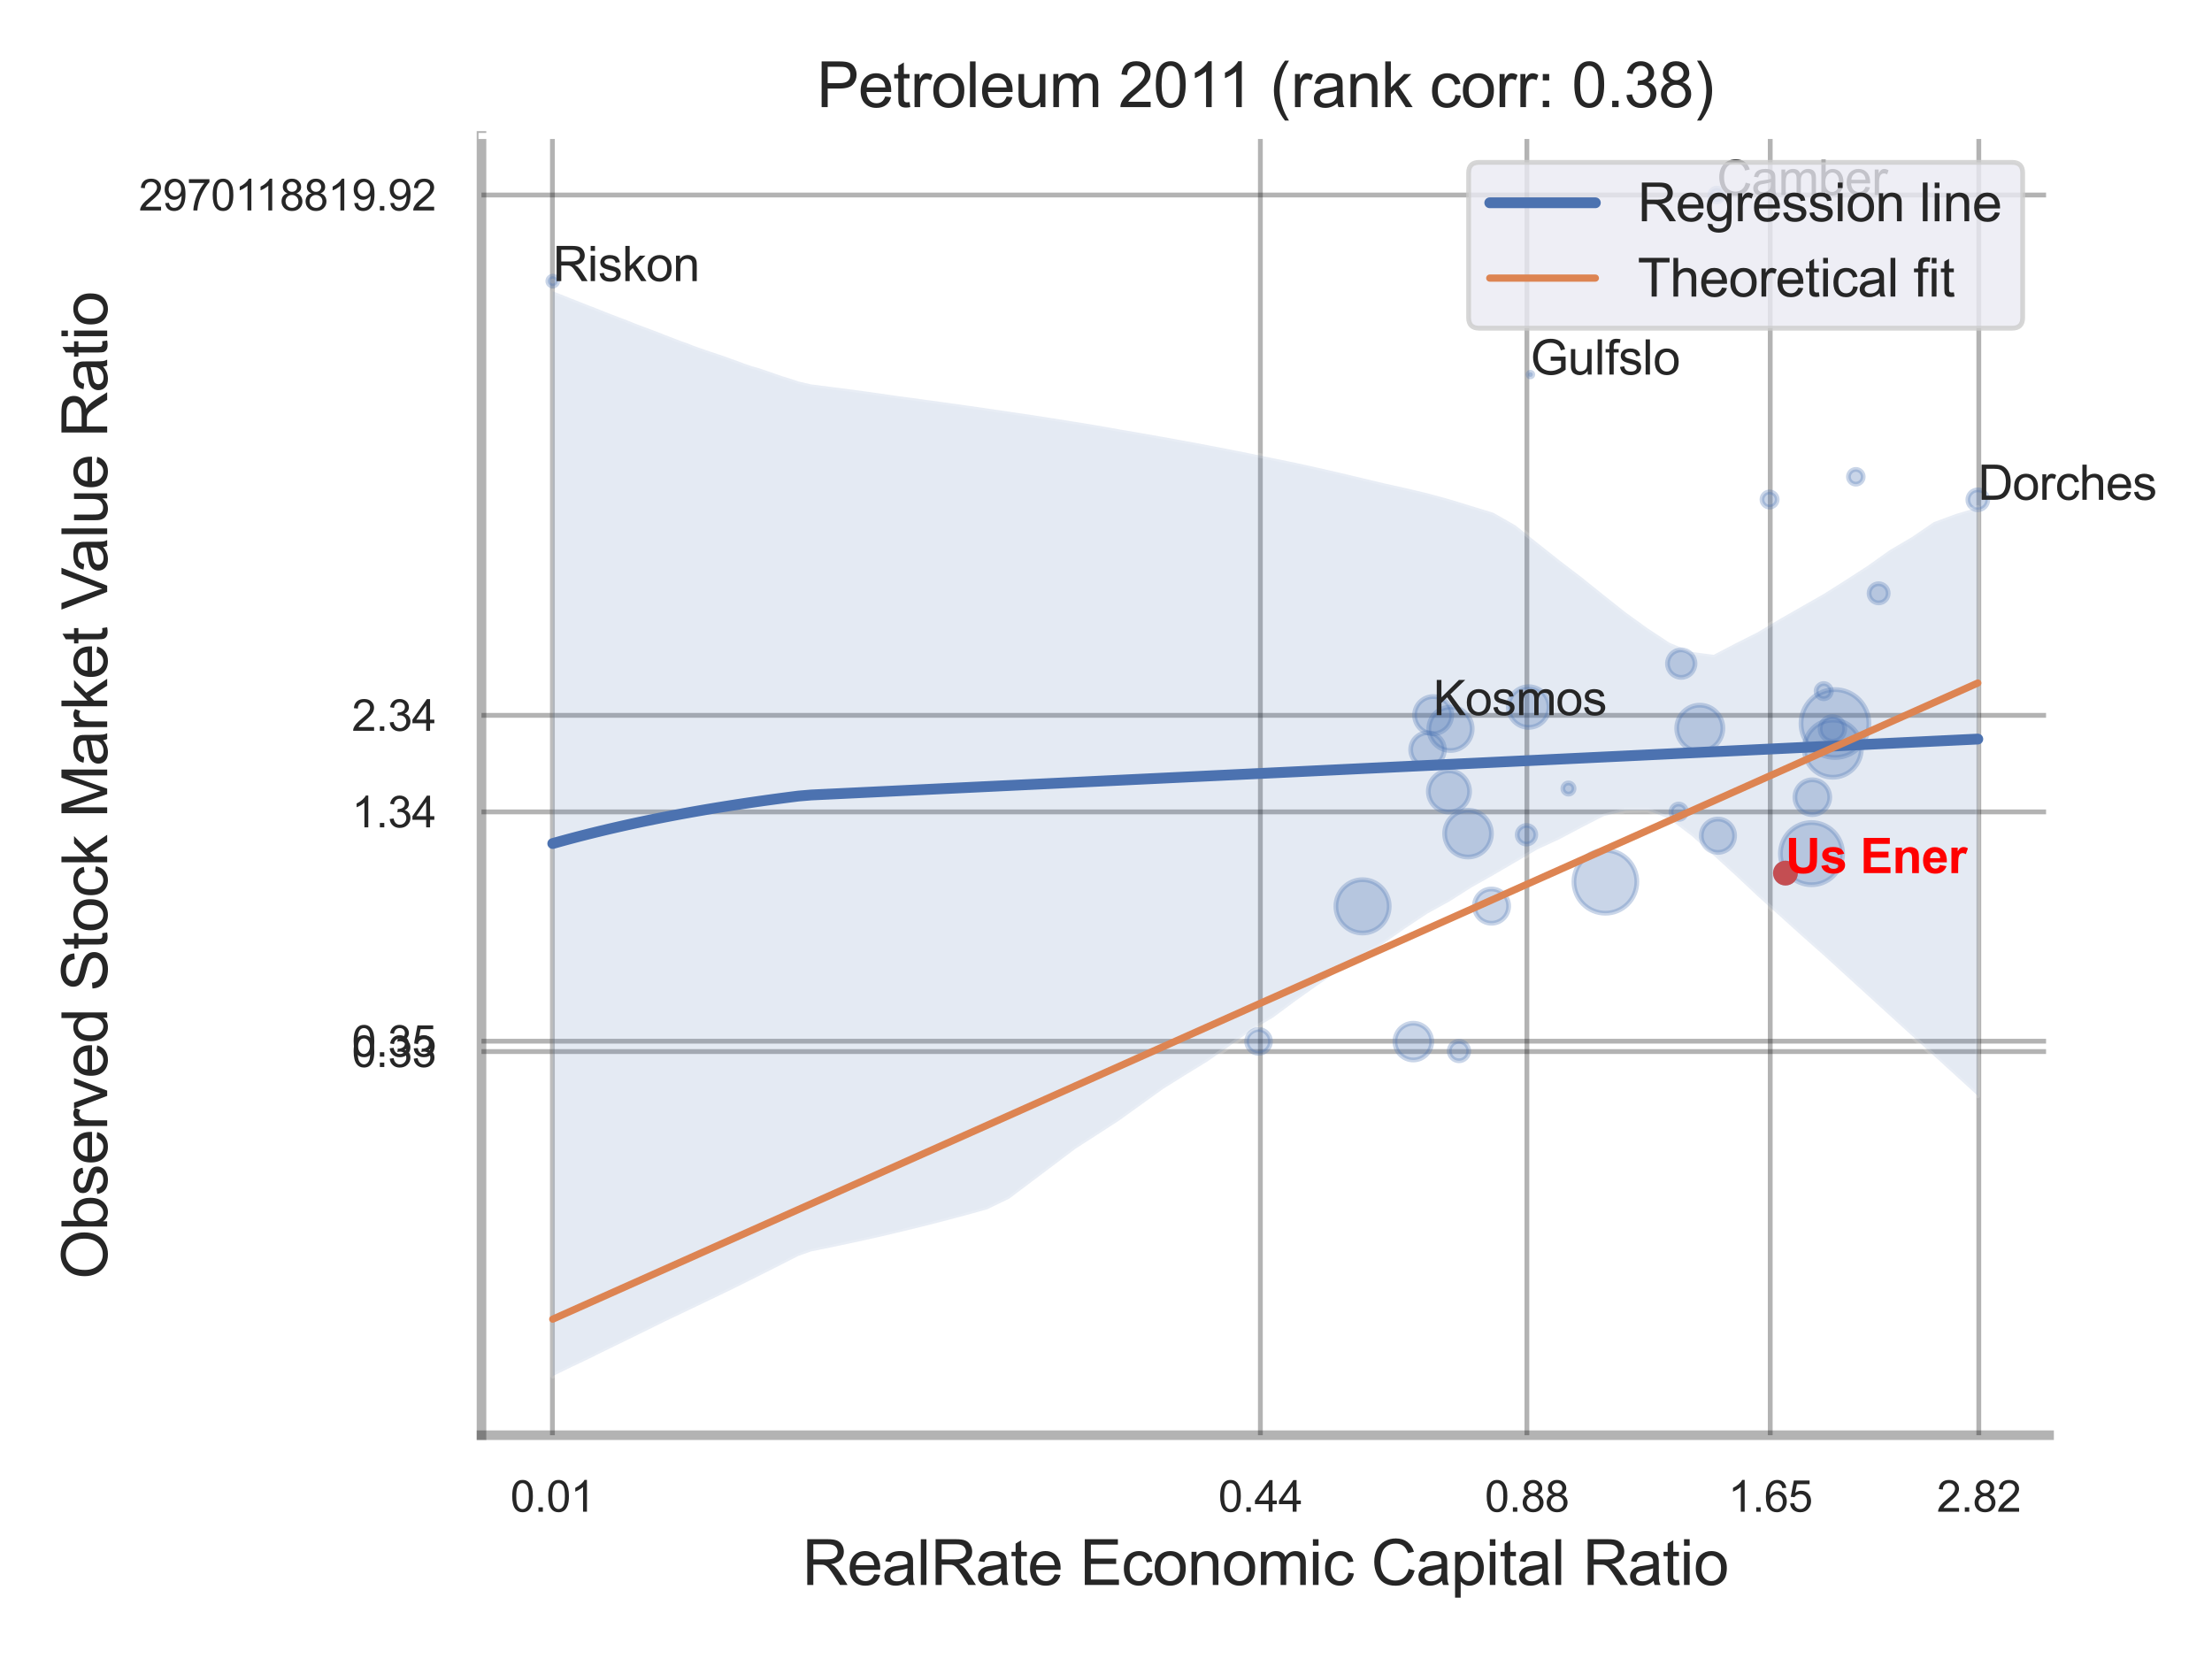 <?xml version="1.0" encoding="utf-8" standalone="no"?>
<!DOCTYPE svg PUBLIC "-//W3C//DTD SVG 1.1//EN"
  "http://www.w3.org/Graphics/SVG/1.1/DTD/svg11.dtd">
<svg xmlns:xlink="http://www.w3.org/1999/xlink" width="460.8pt" height="345.6pt" viewBox="0 0 460.8 345.6" xmlns="http://www.w3.org/2000/svg" version="1.1">
 <defs>
  <style type="text/css">*{stroke-linejoin: round; stroke-linecap: butt}</style>
 </defs>
 <g id="figure_1">
  <g id="patch_1">
   <path d="M 0 345.6 
L 460.8 345.6 
L 460.8 0 
L 0 0 
z
" style="fill: #ffffff"/>
  </g>
  <g id="axes_1">
   <g id="patch_2">
    <path d="M 100.305 298.98 
L 426.858 298.98 
L 426.858 28.32 
L 100.305 28.32 
z
" style="fill: #ffffff"/>
   </g>
   <g id="matplotlib.axis_1">
    <g id="xtick_1">
     <g id="line2d_1">
      <path d="M 115.082 298.98 
L 115.082 28.32 
" clip-path="url(#p58ac650b25)" style="fill: none; stroke: #000000; stroke-opacity: 0.3; stroke-linecap: round"/>
     </g>
     <g id="text_1">
      <!-- 0.01 -->
      <g style="fill: #262626" transform="translate(106.325 314.922) scale(0.09 -0.09)">
       <defs>
        <path id="ArialMT-30" d="M 266 2259 
Q 266 3072 433 3567 
Q 600 4063 929 4331 
Q 1259 4600 1759 4600 
Q 2128 4600 2406 4451 
Q 2684 4303 2865 4023 
Q 3047 3744 3150 3342 
Q 3253 2941 3253 2259 
Q 3253 1453 3087 958 
Q 2922 463 2592 192 
Q 2263 -78 1759 -78 
Q 1097 -78 719 397 
Q 266 969 266 2259 
z
M 844 2259 
Q 844 1131 1108 757 
Q 1372 384 1759 384 
Q 2147 384 2411 759 
Q 2675 1134 2675 2259 
Q 2675 3391 2411 3762 
Q 2147 4134 1753 4134 
Q 1366 4134 1134 3806 
Q 844 3388 844 2259 
z
" transform="scale(0.016)"/>
        <path id="ArialMT-2e" d="M 581 0 
L 581 641 
L 1222 641 
L 1222 0 
L 581 0 
z
" transform="scale(0.016)"/>
        <path id="ArialMT-31" d="M 2384 0 
L 1822 0 
L 1822 3584 
Q 1619 3391 1289 3197 
Q 959 3003 697 2906 
L 697 3450 
Q 1169 3672 1522 3987 
Q 1875 4303 2022 4600 
L 2384 4600 
L 2384 0 
z
" transform="scale(0.016)"/>
       </defs>
       <use xlink:href="#ArialMT-30"/>
       <use xlink:href="#ArialMT-2e" x="55.615"/>
       <use xlink:href="#ArialMT-30" x="83.398"/>
       <use xlink:href="#ArialMT-31" x="139.014"/>
      </g>
     </g>
    </g>
    <g id="xtick_2">
     <g id="line2d_2">
      <path d="M 262.558 298.98 
L 262.558 28.32 
" clip-path="url(#p58ac650b25)" style="fill: none; stroke: #000000; stroke-opacity: 0.3; stroke-linecap: round"/>
     </g>
     <g id="text_2">
      <!-- 0.44 -->
      <g style="fill: #262626" transform="translate(253.8 314.922) scale(0.09 -0.09)">
       <defs>
        <path id="ArialMT-34" d="M 2069 0 
L 2069 1097 
L 81 1097 
L 81 1613 
L 2172 4581 
L 2631 4581 
L 2631 1613 
L 3250 1613 
L 3250 1097 
L 2631 1097 
L 2631 0 
L 2069 0 
z
M 2069 1613 
L 2069 3678 
L 634 1613 
L 2069 1613 
z
" transform="scale(0.016)"/>
       </defs>
       <use xlink:href="#ArialMT-30"/>
       <use xlink:href="#ArialMT-2e" x="55.615"/>
       <use xlink:href="#ArialMT-34" x="83.398"/>
       <use xlink:href="#ArialMT-34" x="139.014"/>
      </g>
     </g>
    </g>
    <g id="xtick_3">
     <g id="line2d_3">
      <path d="M 318.078 298.98 
L 318.078 28.32 
" clip-path="url(#p58ac650b25)" style="fill: none; stroke: #000000; stroke-opacity: 0.3; stroke-linecap: round"/>
     </g>
     <g id="text_3">
      <!-- 0.88 -->
      <g style="fill: #262626" transform="translate(309.321 314.922) scale(0.09 -0.09)">
       <defs>
        <path id="ArialMT-38" d="M 1131 2484 
Q 781 2613 612 2850 
Q 444 3088 444 3419 
Q 444 3919 803 4259 
Q 1163 4600 1759 4600 
Q 2359 4600 2725 4251 
Q 3091 3903 3091 3403 
Q 3091 3084 2923 2848 
Q 2756 2613 2416 2484 
Q 2838 2347 3058 2040 
Q 3278 1734 3278 1309 
Q 3278 722 2862 322 
Q 2447 -78 1769 -78 
Q 1091 -78 675 323 
Q 259 725 259 1325 
Q 259 1772 486 2073 
Q 713 2375 1131 2484 
z
M 1019 3438 
Q 1019 3113 1228 2906 
Q 1438 2700 1772 2700 
Q 2097 2700 2305 2904 
Q 2513 3109 2513 3406 
Q 2513 3716 2298 3927 
Q 2084 4138 1766 4138 
Q 1444 4138 1231 3931 
Q 1019 3725 1019 3438 
z
M 838 1322 
Q 838 1081 952 856 
Q 1066 631 1291 507 
Q 1516 384 1775 384 
Q 2178 384 2440 643 
Q 2703 903 2703 1303 
Q 2703 1709 2433 1975 
Q 2163 2241 1756 2241 
Q 1359 2241 1098 1978 
Q 838 1716 838 1322 
z
" transform="scale(0.016)"/>
       </defs>
       <use xlink:href="#ArialMT-30"/>
       <use xlink:href="#ArialMT-2e" x="55.615"/>
       <use xlink:href="#ArialMT-38" x="83.398"/>
       <use xlink:href="#ArialMT-38" x="139.014"/>
      </g>
     </g>
    </g>
    <g id="xtick_4">
     <g id="line2d_4">
      <path d="M 368.771 298.98 
L 368.771 28.32 
" clip-path="url(#p58ac650b25)" style="fill: none; stroke: #000000; stroke-opacity: 0.3; stroke-linecap: round"/>
     </g>
     <g id="text_4">
      <!-- 1.65 -->
      <g style="fill: #262626" transform="translate(360.013 314.922) scale(0.09 -0.09)">
       <defs>
        <path id="ArialMT-36" d="M 3184 3459 
L 2625 3416 
Q 2550 3747 2413 3897 
Q 2184 4138 1850 4138 
Q 1581 4138 1378 3988 
Q 1113 3794 959 3422 
Q 806 3050 800 2363 
Q 1003 2672 1297 2822 
Q 1591 2972 1913 2972 
Q 2475 2972 2870 2558 
Q 3266 2144 3266 1488 
Q 3266 1056 3080 686 
Q 2894 316 2569 119 
Q 2244 -78 1831 -78 
Q 1128 -78 684 439 
Q 241 956 241 2144 
Q 241 3472 731 4075 
Q 1159 4600 1884 4600 
Q 2425 4600 2770 4297 
Q 3116 3994 3184 3459 
z
M 888 1484 
Q 888 1194 1011 928 
Q 1134 663 1356 523 
Q 1578 384 1822 384 
Q 2178 384 2434 671 
Q 2691 959 2691 1453 
Q 2691 1928 2437 2201 
Q 2184 2475 1800 2475 
Q 1419 2475 1153 2201 
Q 888 1928 888 1484 
z
" transform="scale(0.016)"/>
        <path id="ArialMT-35" d="M 266 1200 
L 856 1250 
Q 922 819 1161 601 
Q 1400 384 1738 384 
Q 2144 384 2425 690 
Q 2706 997 2706 1503 
Q 2706 1984 2436 2262 
Q 2166 2541 1728 2541 
Q 1456 2541 1237 2417 
Q 1019 2294 894 2097 
L 366 2166 
L 809 4519 
L 3088 4519 
L 3088 3981 
L 1259 3981 
L 1013 2750 
Q 1425 3038 1878 3038 
Q 2478 3038 2890 2622 
Q 3303 2206 3303 1553 
Q 3303 931 2941 478 
Q 2500 -78 1738 -78 
Q 1113 -78 717 272 
Q 322 622 266 1200 
z
" transform="scale(0.016)"/>
       </defs>
       <use xlink:href="#ArialMT-31"/>
       <use xlink:href="#ArialMT-2e" x="55.615"/>
       <use xlink:href="#ArialMT-36" x="83.398"/>
       <use xlink:href="#ArialMT-35" x="139.014"/>
      </g>
     </g>
    </g>
    <g id="xtick_5">
     <g id="line2d_5">
      <path d="M 412.221 298.98 
L 412.221 28.32 
" clip-path="url(#p58ac650b25)" style="fill: none; stroke: #000000; stroke-opacity: 0.3; stroke-linecap: round"/>
     </g>
     <g id="text_5">
      <!-- 2.82 -->
      <g style="fill: #262626" transform="translate(403.464 314.922) scale(0.09 -0.09)">
       <defs>
        <path id="ArialMT-32" d="M 3222 541 
L 3222 0 
L 194 0 
Q 188 203 259 391 
Q 375 700 629 1000 
Q 884 1300 1366 1694 
Q 2113 2306 2375 2664 
Q 2638 3022 2638 3341 
Q 2638 3675 2398 3904 
Q 2159 4134 1775 4134 
Q 1369 4134 1125 3890 
Q 881 3647 878 3216 
L 300 3275 
Q 359 3922 746 4261 
Q 1134 4600 1788 4600 
Q 2447 4600 2831 4234 
Q 3216 3869 3216 3328 
Q 3216 3053 3103 2787 
Q 2991 2522 2730 2228 
Q 2469 1934 1863 1422 
Q 1356 997 1212 845 
Q 1069 694 975 541 
L 3222 541 
z
" transform="scale(0.016)"/>
       </defs>
       <use xlink:href="#ArialMT-32"/>
       <use xlink:href="#ArialMT-2e" x="55.615"/>
       <use xlink:href="#ArialMT-38" x="83.398"/>
       <use xlink:href="#ArialMT-32" x="139.014"/>
      </g>
     </g>
    </g>
    <g id="xtick_6"/>
    <g id="xtick_7"/>
    <g id="text_6">
     <!-- RealRate Economic Capital Ratio -->
     <g style="fill: #262626" transform="translate(167.123 330.174) scale(0.13 -0.13)">
      <defs>
       <path id="ArialMT-52" d="M 503 0 
L 503 4581 
L 2534 4581 
Q 3147 4581 3465 4457 
Q 3784 4334 3975 4021 
Q 4166 3709 4166 3331 
Q 4166 2844 3850 2509 
Q 3534 2175 2875 2084 
Q 3116 1969 3241 1856 
Q 3506 1613 3744 1247 
L 4541 0 
L 3778 0 
L 3172 953 
Q 2906 1366 2734 1584 
Q 2563 1803 2427 1890 
Q 2291 1978 2150 2013 
Q 2047 2034 1813 2034 
L 1109 2034 
L 1109 0 
L 503 0 
z
M 1109 2559 
L 2413 2559 
Q 2828 2559 3062 2645 
Q 3297 2731 3419 2920 
Q 3541 3109 3541 3331 
Q 3541 3656 3305 3865 
Q 3069 4075 2559 4075 
L 1109 4075 
L 1109 2559 
z
" transform="scale(0.016)"/>
       <path id="ArialMT-65" d="M 2694 1069 
L 3275 997 
Q 3138 488 2766 206 
Q 2394 -75 1816 -75 
Q 1088 -75 661 373 
Q 234 822 234 1631 
Q 234 2469 665 2931 
Q 1097 3394 1784 3394 
Q 2450 3394 2872 2941 
Q 3294 2488 3294 1666 
Q 3294 1616 3291 1516 
L 816 1516 
Q 847 969 1125 678 
Q 1403 388 1819 388 
Q 2128 388 2347 550 
Q 2566 713 2694 1069 
z
M 847 1978 
L 2700 1978 
Q 2663 2397 2488 2606 
Q 2219 2931 1791 2931 
Q 1403 2931 1139 2672 
Q 875 2413 847 1978 
z
" transform="scale(0.016)"/>
       <path id="ArialMT-61" d="M 2588 409 
Q 2275 144 1986 34 
Q 1697 -75 1366 -75 
Q 819 -75 525 192 
Q 231 459 231 875 
Q 231 1119 342 1320 
Q 453 1522 633 1644 
Q 813 1766 1038 1828 
Q 1203 1872 1538 1913 
Q 2219 1994 2541 2106 
Q 2544 2222 2544 2253 
Q 2544 2597 2384 2738 
Q 2169 2928 1744 2928 
Q 1347 2928 1158 2789 
Q 969 2650 878 2297 
L 328 2372 
Q 403 2725 575 2942 
Q 747 3159 1072 3276 
Q 1397 3394 1825 3394 
Q 2250 3394 2515 3294 
Q 2781 3194 2906 3042 
Q 3031 2891 3081 2659 
Q 3109 2516 3109 2141 
L 3109 1391 
Q 3109 606 3145 398 
Q 3181 191 3288 0 
L 2700 0 
Q 2613 175 2588 409 
z
M 2541 1666 
Q 2234 1541 1622 1453 
Q 1275 1403 1131 1340 
Q 988 1278 909 1158 
Q 831 1038 831 891 
Q 831 666 1001 516 
Q 1172 366 1500 366 
Q 1825 366 2078 508 
Q 2331 650 2450 897 
Q 2541 1088 2541 1459 
L 2541 1666 
z
" transform="scale(0.016)"/>
       <path id="ArialMT-6c" d="M 409 0 
L 409 4581 
L 972 4581 
L 972 0 
L 409 0 
z
" transform="scale(0.016)"/>
       <path id="ArialMT-74" d="M 1650 503 
L 1731 6 
Q 1494 -44 1306 -44 
Q 1000 -44 831 53 
Q 663 150 594 308 
Q 525 466 525 972 
L 525 2881 
L 113 2881 
L 113 3319 
L 525 3319 
L 525 4141 
L 1084 4478 
L 1084 3319 
L 1650 3319 
L 1650 2881 
L 1084 2881 
L 1084 941 
Q 1084 700 1114 631 
Q 1144 563 1211 522 
Q 1278 481 1403 481 
Q 1497 481 1650 503 
z
" transform="scale(0.016)"/>
       <path id="ArialMT-20" transform="scale(0.016)"/>
       <path id="ArialMT-45" d="M 506 0 
L 506 4581 
L 3819 4581 
L 3819 4041 
L 1113 4041 
L 1113 2638 
L 3647 2638 
L 3647 2100 
L 1113 2100 
L 1113 541 
L 3925 541 
L 3925 0 
L 506 0 
z
" transform="scale(0.016)"/>
       <path id="ArialMT-63" d="M 2588 1216 
L 3141 1144 
Q 3050 572 2676 248 
Q 2303 -75 1759 -75 
Q 1078 -75 664 370 
Q 250 816 250 1647 
Q 250 2184 428 2587 
Q 606 2991 970 3192 
Q 1334 3394 1763 3394 
Q 2303 3394 2647 3120 
Q 2991 2847 3088 2344 
L 2541 2259 
Q 2463 2594 2264 2762 
Q 2066 2931 1784 2931 
Q 1359 2931 1093 2626 
Q 828 2322 828 1663 
Q 828 994 1084 691 
Q 1341 388 1753 388 
Q 2084 388 2306 591 
Q 2528 794 2588 1216 
z
" transform="scale(0.016)"/>
       <path id="ArialMT-6f" d="M 213 1659 
Q 213 2581 725 3025 
Q 1153 3394 1769 3394 
Q 2453 3394 2887 2945 
Q 3322 2497 3322 1706 
Q 3322 1066 3130 698 
Q 2938 331 2570 128 
Q 2203 -75 1769 -75 
Q 1072 -75 642 372 
Q 213 819 213 1659 
z
M 791 1659 
Q 791 1022 1069 705 
Q 1347 388 1769 388 
Q 2188 388 2466 706 
Q 2744 1025 2744 1678 
Q 2744 2294 2464 2611 
Q 2184 2928 1769 2928 
Q 1347 2928 1069 2612 
Q 791 2297 791 1659 
z
" transform="scale(0.016)"/>
       <path id="ArialMT-6e" d="M 422 0 
L 422 3319 
L 928 3319 
L 928 2847 
Q 1294 3394 1984 3394 
Q 2284 3394 2536 3286 
Q 2788 3178 2913 3003 
Q 3038 2828 3088 2588 
Q 3119 2431 3119 2041 
L 3119 0 
L 2556 0 
L 2556 2019 
Q 2556 2363 2490 2533 
Q 2425 2703 2258 2804 
Q 2091 2906 1866 2906 
Q 1506 2906 1245 2678 
Q 984 2450 984 1813 
L 984 0 
L 422 0 
z
" transform="scale(0.016)"/>
       <path id="ArialMT-6d" d="M 422 0 
L 422 3319 
L 925 3319 
L 925 2853 
Q 1081 3097 1340 3245 
Q 1600 3394 1931 3394 
Q 2300 3394 2536 3241 
Q 2772 3088 2869 2813 
Q 3263 3394 3894 3394 
Q 4388 3394 4653 3120 
Q 4919 2847 4919 2278 
L 4919 0 
L 4359 0 
L 4359 2091 
Q 4359 2428 4304 2576 
Q 4250 2725 4106 2815 
Q 3963 2906 3769 2906 
Q 3419 2906 3187 2673 
Q 2956 2441 2956 1928 
L 2956 0 
L 2394 0 
L 2394 2156 
Q 2394 2531 2256 2718 
Q 2119 2906 1806 2906 
Q 1569 2906 1367 2781 
Q 1166 2656 1075 2415 
Q 984 2175 984 1722 
L 984 0 
L 422 0 
z
" transform="scale(0.016)"/>
       <path id="ArialMT-69" d="M 425 3934 
L 425 4581 
L 988 4581 
L 988 3934 
L 425 3934 
z
M 425 0 
L 425 3319 
L 988 3319 
L 988 0 
L 425 0 
z
" transform="scale(0.016)"/>
       <path id="ArialMT-43" d="M 3763 1606 
L 4369 1453 
Q 4178 706 3683 314 
Q 3188 -78 2472 -78 
Q 1731 -78 1267 223 
Q 803 525 561 1097 
Q 319 1669 319 2325 
Q 319 3041 592 3573 
Q 866 4106 1370 4382 
Q 1875 4659 2481 4659 
Q 3169 4659 3637 4309 
Q 4106 3959 4291 3325 
L 3694 3184 
Q 3534 3684 3231 3912 
Q 2928 4141 2469 4141 
Q 1941 4141 1586 3887 
Q 1231 3634 1087 3207 
Q 944 2781 944 2328 
Q 944 1744 1114 1308 
Q 1284 872 1643 656 
Q 2003 441 2422 441 
Q 2931 441 3284 734 
Q 3638 1028 3763 1606 
z
" transform="scale(0.016)"/>
       <path id="ArialMT-70" d="M 422 -1272 
L 422 3319 
L 934 3319 
L 934 2888 
Q 1116 3141 1344 3267 
Q 1572 3394 1897 3394 
Q 2322 3394 2647 3175 
Q 2972 2956 3137 2557 
Q 3303 2159 3303 1684 
Q 3303 1175 3120 767 
Q 2938 359 2589 142 
Q 2241 -75 1856 -75 
Q 1575 -75 1351 44 
Q 1128 163 984 344 
L 984 -1272 
L 422 -1272 
z
M 931 1641 
Q 931 1000 1190 694 
Q 1450 388 1819 388 
Q 2194 388 2461 705 
Q 2728 1022 2728 1688 
Q 2728 2322 2467 2637 
Q 2206 2953 1844 2953 
Q 1484 2953 1207 2617 
Q 931 2281 931 1641 
z
" transform="scale(0.016)"/>
      </defs>
      <use xlink:href="#ArialMT-52"/>
      <use xlink:href="#ArialMT-65" x="72.217"/>
      <use xlink:href="#ArialMT-61" x="127.832"/>
      <use xlink:href="#ArialMT-6c" x="183.447"/>
      <use xlink:href="#ArialMT-52" x="205.664"/>
      <use xlink:href="#ArialMT-61" x="277.881"/>
      <use xlink:href="#ArialMT-74" x="333.496"/>
      <use xlink:href="#ArialMT-65" x="361.279"/>
      <use xlink:href="#ArialMT-20" x="416.895"/>
      <use xlink:href="#ArialMT-45" x="444.678"/>
      <use xlink:href="#ArialMT-63" x="511.377"/>
      <use xlink:href="#ArialMT-6f" x="561.377"/>
      <use xlink:href="#ArialMT-6e" x="616.992"/>
      <use xlink:href="#ArialMT-6f" x="672.607"/>
      <use xlink:href="#ArialMT-6d" x="728.223"/>
      <use xlink:href="#ArialMT-69" x="811.523"/>
      <use xlink:href="#ArialMT-63" x="833.74"/>
      <use xlink:href="#ArialMT-20" x="883.74"/>
      <use xlink:href="#ArialMT-43" x="911.523"/>
      <use xlink:href="#ArialMT-61" x="983.74"/>
      <use xlink:href="#ArialMT-70" x="1039.355"/>
      <use xlink:href="#ArialMT-69" x="1094.971"/>
      <use xlink:href="#ArialMT-74" x="1117.188"/>
      <use xlink:href="#ArialMT-61" x="1144.971"/>
      <use xlink:href="#ArialMT-6c" x="1200.586"/>
      <use xlink:href="#ArialMT-20" x="1222.803"/>
      <use xlink:href="#ArialMT-52" x="1250.586"/>
      <use xlink:href="#ArialMT-61" x="1322.803"/>
      <use xlink:href="#ArialMT-74" x="1378.418"/>
      <use xlink:href="#ArialMT-69" x="1406.201"/>
      <use xlink:href="#ArialMT-6f" x="1428.418"/>
     </g>
    </g>
   </g>
   <g id="matplotlib.axis_2">
    <g id="ytick_1">
     <g id="line2d_6">
      <path d="M 100.305 219.058 
L 426.858 219.058 
" clip-path="url(#p58ac650b25)" style="fill: none; stroke: #000000; stroke-opacity: 0.3; stroke-linecap: round"/>
     </g>
     <g id="text_7">
      <!-- 0.33 -->
      <g style="fill: #262626" transform="translate(73.29 222.279) scale(0.09 -0.09)">
       <defs>
        <path id="ArialMT-33" d="M 269 1209 
L 831 1284 
Q 928 806 1161 595 
Q 1394 384 1728 384 
Q 2125 384 2398 659 
Q 2672 934 2672 1341 
Q 2672 1728 2419 1979 
Q 2166 2231 1775 2231 
Q 1616 2231 1378 2169 
L 1441 2663 
Q 1497 2656 1531 2656 
Q 1891 2656 2178 2843 
Q 2466 3031 2466 3422 
Q 2466 3731 2256 3934 
Q 2047 4138 1716 4138 
Q 1388 4138 1169 3931 
Q 950 3725 888 3313 
L 325 3413 
Q 428 3978 793 4289 
Q 1159 4600 1703 4600 
Q 2078 4600 2393 4439 
Q 2709 4278 2876 4000 
Q 3044 3722 3044 3409 
Q 3044 3113 2884 2869 
Q 2725 2625 2413 2481 
Q 2819 2388 3044 2092 
Q 3269 1797 3269 1353 
Q 3269 753 2831 336 
Q 2394 -81 1725 -81 
Q 1122 -81 723 278 
Q 325 638 269 1209 
z
" transform="scale(0.016)"/>
       </defs>
       <use xlink:href="#ArialMT-30"/>
       <use xlink:href="#ArialMT-2e" x="55.615"/>
       <use xlink:href="#ArialMT-33" x="83.398"/>
       <use xlink:href="#ArialMT-33" x="139.014"/>
      </g>
     </g>
    </g>
    <g id="ytick_2">
     <g id="line2d_7">
      <path d="M 100.305 216.903 
L 426.858 216.903 
" clip-path="url(#p58ac650b25)" style="fill: none; stroke: #000000; stroke-opacity: 0.3; stroke-linecap: round"/>
     </g>
     <g id="text_8">
      <!-- 0.35 -->
      <g style="fill: #262626" transform="translate(73.29 220.124) scale(0.09 -0.09)">
       <use xlink:href="#ArialMT-30"/>
       <use xlink:href="#ArialMT-2e" x="55.615"/>
       <use xlink:href="#ArialMT-33" x="83.398"/>
       <use xlink:href="#ArialMT-35" x="139.014"/>
      </g>
     </g>
    </g>
    <g id="ytick_3">
     <g id="line2d_8">
      <path d="M 100.305 169.132 
L 426.858 169.132 
" clip-path="url(#p58ac650b25)" style="fill: none; stroke: #000000; stroke-opacity: 0.3; stroke-linecap: round"/>
     </g>
     <g id="text_9">
      <!-- 1.34 -->
      <g style="fill: #262626" transform="translate(73.29 172.353) scale(0.09 -0.09)">
       <use xlink:href="#ArialMT-31"/>
       <use xlink:href="#ArialMT-2e" x="55.615"/>
       <use xlink:href="#ArialMT-33" x="83.398"/>
       <use xlink:href="#ArialMT-34" x="139.014"/>
      </g>
     </g>
    </g>
    <g id="ytick_4">
     <g id="line2d_9">
      <path d="M 100.305 149.017 
L 426.858 149.017 
" clip-path="url(#p58ac650b25)" style="fill: none; stroke: #000000; stroke-opacity: 0.3; stroke-linecap: round"/>
     </g>
     <g id="text_10">
      <!-- 2.34 -->
      <g style="fill: #262626" transform="translate(73.29 152.238) scale(0.09 -0.09)">
       <use xlink:href="#ArialMT-32"/>
       <use xlink:href="#ArialMT-2e" x="55.615"/>
       <use xlink:href="#ArialMT-33" x="83.398"/>
       <use xlink:href="#ArialMT-34" x="139.014"/>
      </g>
     </g>
    </g>
    <g id="ytick_5">
     <g id="line2d_10">
      <path d="M 100.305 40.625 
L 426.858 40.625 
" clip-path="url(#p58ac650b25)" style="fill: none; stroke: #000000; stroke-opacity: 0.3; stroke-linecap: round"/>
     </g>
     <g id="text_11">
      <!-- 2970118819.92 -->
      <g style="fill: #262626" transform="translate(28.91 43.846) scale(0.09 -0.09)">
       <defs>
        <path id="ArialMT-39" d="M 350 1059 
L 891 1109 
Q 959 728 1153 556 
Q 1347 384 1650 384 
Q 1909 384 2104 503 
Q 2300 622 2425 820 
Q 2550 1019 2634 1356 
Q 2719 1694 2719 2044 
Q 2719 2081 2716 2156 
Q 2547 1888 2255 1720 
Q 1963 1553 1622 1553 
Q 1053 1553 659 1965 
Q 266 2378 266 3053 
Q 266 3750 677 4175 
Q 1088 4600 1706 4600 
Q 2153 4600 2523 4359 
Q 2894 4119 3086 3673 
Q 3278 3228 3278 2384 
Q 3278 1506 3087 986 
Q 2897 466 2520 194 
Q 2144 -78 1638 -78 
Q 1100 -78 759 220 
Q 419 519 350 1059 
z
M 2653 3081 
Q 2653 3566 2395 3850 
Q 2138 4134 1775 4134 
Q 1400 4134 1122 3828 
Q 844 3522 844 3034 
Q 844 2597 1108 2323 
Q 1372 2050 1759 2050 
Q 2150 2050 2401 2323 
Q 2653 2597 2653 3081 
z
" transform="scale(0.016)"/>
        <path id="ArialMT-37" d="M 303 3981 
L 303 4522 
L 3269 4522 
L 3269 4084 
Q 2831 3619 2401 2847 
Q 1972 2075 1738 1259 
Q 1569 684 1522 0 
L 944 0 
Q 953 541 1156 1306 
Q 1359 2072 1739 2783 
Q 2119 3494 2547 3981 
L 303 3981 
z
" transform="scale(0.016)"/>
       </defs>
       <use xlink:href="#ArialMT-32"/>
       <use xlink:href="#ArialMT-39" x="55.615"/>
       <use xlink:href="#ArialMT-37" x="111.23"/>
       <use xlink:href="#ArialMT-30" x="166.846"/>
       <use xlink:href="#ArialMT-31" x="222.461"/>
       <use xlink:href="#ArialMT-31" x="270.701"/>
       <use xlink:href="#ArialMT-38" x="326.316"/>
       <use xlink:href="#ArialMT-38" x="381.932"/>
       <use xlink:href="#ArialMT-31" x="437.547"/>
       <use xlink:href="#ArialMT-39" x="493.162"/>
       <use xlink:href="#ArialMT-2e" x="548.777"/>
       <use xlink:href="#ArialMT-39" x="576.561"/>
       <use xlink:href="#ArialMT-32" x="632.176"/>
      </g>
     </g>
    </g>
    <g id="ytick_6"/>
    <g id="ytick_7"/>
    <g id="ytick_8"/>
    <g id="ytick_9"/>
    <g id="ytick_10"/>
    <g id="text_12">
     <!-- Observed Stock Market Value Ratio -->
     <g style="fill: #262626" transform="translate(22.327 266.489) rotate(-90) scale(0.13 -0.13)">
      <defs>
       <path id="ArialMT-4f" d="M 309 2231 
Q 309 3372 921 4017 
Q 1534 4663 2503 4663 
Q 3138 4663 3647 4359 
Q 4156 4056 4423 3514 
Q 4691 2972 4691 2284 
Q 4691 1588 4409 1038 
Q 4128 488 3612 205 
Q 3097 -78 2500 -78 
Q 1853 -78 1343 234 
Q 834 547 571 1087 
Q 309 1628 309 2231 
z
M 934 2222 
Q 934 1394 1379 917 
Q 1825 441 2497 441 
Q 3181 441 3623 922 
Q 4066 1403 4066 2288 
Q 4066 2847 3877 3264 
Q 3688 3681 3323 3911 
Q 2959 4141 2506 4141 
Q 1863 4141 1398 3698 
Q 934 3256 934 2222 
z
" transform="scale(0.016)"/>
       <path id="ArialMT-62" d="M 941 0 
L 419 0 
L 419 4581 
L 981 4581 
L 981 2947 
Q 1338 3394 1891 3394 
Q 2197 3394 2470 3270 
Q 2744 3147 2920 2923 
Q 3097 2700 3197 2384 
Q 3297 2069 3297 1709 
Q 3297 856 2875 390 
Q 2453 -75 1863 -75 
Q 1275 -75 941 416 
L 941 0 
z
M 934 1684 
Q 934 1088 1097 822 
Q 1363 388 1816 388 
Q 2184 388 2453 708 
Q 2722 1028 2722 1663 
Q 2722 2313 2464 2622 
Q 2206 2931 1841 2931 
Q 1472 2931 1203 2611 
Q 934 2291 934 1684 
z
" transform="scale(0.016)"/>
       <path id="ArialMT-73" d="M 197 991 
L 753 1078 
Q 800 744 1014 566 
Q 1228 388 1613 388 
Q 2000 388 2187 545 
Q 2375 703 2375 916 
Q 2375 1106 2209 1216 
Q 2094 1291 1634 1406 
Q 1016 1563 777 1677 
Q 538 1791 414 1992 
Q 291 2194 291 2438 
Q 291 2659 392 2848 
Q 494 3038 669 3163 
Q 800 3259 1026 3326 
Q 1253 3394 1513 3394 
Q 1903 3394 2198 3281 
Q 2494 3169 2634 2976 
Q 2775 2784 2828 2463 
L 2278 2388 
Q 2241 2644 2061 2787 
Q 1881 2931 1553 2931 
Q 1166 2931 1000 2803 
Q 834 2675 834 2503 
Q 834 2394 903 2306 
Q 972 2216 1119 2156 
Q 1203 2125 1616 2013 
Q 2213 1853 2448 1751 
Q 2684 1650 2818 1456 
Q 2953 1263 2953 975 
Q 2953 694 2789 445 
Q 2625 197 2315 61 
Q 2006 -75 1616 -75 
Q 969 -75 630 194 
Q 291 463 197 991 
z
" transform="scale(0.016)"/>
       <path id="ArialMT-72" d="M 416 0 
L 416 3319 
L 922 3319 
L 922 2816 
Q 1116 3169 1280 3281 
Q 1444 3394 1641 3394 
Q 1925 3394 2219 3213 
L 2025 2691 
Q 1819 2813 1613 2813 
Q 1428 2813 1281 2702 
Q 1134 2591 1072 2394 
Q 978 2094 978 1738 
L 978 0 
L 416 0 
z
" transform="scale(0.016)"/>
       <path id="ArialMT-76" d="M 1344 0 
L 81 3319 
L 675 3319 
L 1388 1331 
Q 1503 1009 1600 663 
Q 1675 925 1809 1294 
L 2547 3319 
L 3125 3319 
L 1869 0 
L 1344 0 
z
" transform="scale(0.016)"/>
       <path id="ArialMT-64" d="M 2575 0 
L 2575 419 
Q 2259 -75 1647 -75 
Q 1250 -75 917 144 
Q 584 363 401 755 
Q 219 1147 219 1656 
Q 219 2153 384 2558 
Q 550 2963 881 3178 
Q 1213 3394 1622 3394 
Q 1922 3394 2156 3267 
Q 2391 3141 2538 2938 
L 2538 4581 
L 3097 4581 
L 3097 0 
L 2575 0 
z
M 797 1656 
Q 797 1019 1065 703 
Q 1334 388 1700 388 
Q 2069 388 2326 689 
Q 2584 991 2584 1609 
Q 2584 2291 2321 2609 
Q 2059 2928 1675 2928 
Q 1300 2928 1048 2622 
Q 797 2316 797 1656 
z
" transform="scale(0.016)"/>
       <path id="ArialMT-53" d="M 288 1472 
L 859 1522 
Q 900 1178 1048 958 
Q 1197 738 1509 602 
Q 1822 466 2213 466 
Q 2559 466 2825 569 
Q 3091 672 3220 851 
Q 3350 1031 3350 1244 
Q 3350 1459 3225 1620 
Q 3100 1781 2813 1891 
Q 2628 1963 1997 2114 
Q 1366 2266 1113 2400 
Q 784 2572 623 2826 
Q 463 3081 463 3397 
Q 463 3744 659 4045 
Q 856 4347 1234 4503 
Q 1613 4659 2075 4659 
Q 2584 4659 2973 4495 
Q 3363 4331 3572 4012 
Q 3781 3694 3797 3291 
L 3216 3247 
Q 3169 3681 2898 3903 
Q 2628 4125 2100 4125 
Q 1550 4125 1298 3923 
Q 1047 3722 1047 3438 
Q 1047 3191 1225 3031 
Q 1400 2872 2139 2705 
Q 2878 2538 3153 2413 
Q 3553 2228 3743 1945 
Q 3934 1663 3934 1294 
Q 3934 928 3725 604 
Q 3516 281 3123 101 
Q 2731 -78 2241 -78 
Q 1619 -78 1198 103 
Q 778 284 539 648 
Q 300 1013 288 1472 
z
" transform="scale(0.016)"/>
       <path id="ArialMT-6b" d="M 425 0 
L 425 4581 
L 988 4581 
L 988 1969 
L 2319 3319 
L 3047 3319 
L 1778 2088 
L 3175 0 
L 2481 0 
L 1384 1697 
L 988 1316 
L 988 0 
L 425 0 
z
" transform="scale(0.016)"/>
       <path id="ArialMT-4d" d="M 475 0 
L 475 4581 
L 1388 4581 
L 2472 1338 
Q 2622 884 2691 659 
Q 2769 909 2934 1394 
L 4031 4581 
L 4847 4581 
L 4847 0 
L 4263 0 
L 4263 3834 
L 2931 0 
L 2384 0 
L 1059 3900 
L 1059 0 
L 475 0 
z
" transform="scale(0.016)"/>
       <path id="ArialMT-56" d="M 1803 0 
L 28 4581 
L 684 4581 
L 1875 1253 
Q 2019 853 2116 503 
Q 2222 878 2363 1253 
L 3600 4581 
L 4219 4581 
L 2425 0 
L 1803 0 
z
" transform="scale(0.016)"/>
       <path id="ArialMT-75" d="M 2597 0 
L 2597 488 
Q 2209 -75 1544 -75 
Q 1250 -75 995 37 
Q 741 150 617 320 
Q 494 491 444 738 
Q 409 903 409 1263 
L 409 3319 
L 972 3319 
L 972 1478 
Q 972 1038 1006 884 
Q 1059 663 1231 536 
Q 1403 409 1656 409 
Q 1909 409 2131 539 
Q 2353 669 2445 892 
Q 2538 1116 2538 1541 
L 2538 3319 
L 3100 3319 
L 3100 0 
L 2597 0 
z
" transform="scale(0.016)"/>
      </defs>
      <use xlink:href="#ArialMT-4f"/>
      <use xlink:href="#ArialMT-62" x="77.783"/>
      <use xlink:href="#ArialMT-73" x="133.398"/>
      <use xlink:href="#ArialMT-65" x="183.398"/>
      <use xlink:href="#ArialMT-72" x="239.014"/>
      <use xlink:href="#ArialMT-76" x="272.314"/>
      <use xlink:href="#ArialMT-65" x="322.314"/>
      <use xlink:href="#ArialMT-64" x="377.93"/>
      <use xlink:href="#ArialMT-20" x="433.545"/>
      <use xlink:href="#ArialMT-53" x="461.328"/>
      <use xlink:href="#ArialMT-74" x="528.027"/>
      <use xlink:href="#ArialMT-6f" x="555.811"/>
      <use xlink:href="#ArialMT-63" x="611.426"/>
      <use xlink:href="#ArialMT-6b" x="661.426"/>
      <use xlink:href="#ArialMT-20" x="711.426"/>
      <use xlink:href="#ArialMT-4d" x="739.209"/>
      <use xlink:href="#ArialMT-61" x="822.51"/>
      <use xlink:href="#ArialMT-72" x="878.125"/>
      <use xlink:href="#ArialMT-6b" x="911.426"/>
      <use xlink:href="#ArialMT-65" x="961.426"/>
      <use xlink:href="#ArialMT-74" x="1017.041"/>
      <use xlink:href="#ArialMT-20" x="1044.824"/>
      <use xlink:href="#ArialMT-56" x="1072.607"/>
      <use xlink:href="#ArialMT-61" x="1131.932"/>
      <use xlink:href="#ArialMT-6c" x="1187.547"/>
      <use xlink:href="#ArialMT-75" x="1209.764"/>
      <use xlink:href="#ArialMT-65" x="1265.379"/>
      <use xlink:href="#ArialMT-20" x="1320.994"/>
      <use xlink:href="#ArialMT-52" x="1348.777"/>
      <use xlink:href="#ArialMT-61" x="1420.994"/>
      <use xlink:href="#ArialMT-74" x="1476.609"/>
      <use xlink:href="#ArialMT-69" x="1504.393"/>
      <use xlink:href="#ArialMT-6f" x="1526.609"/>
     </g>
    </g>
   </g>
   <g id="PathCollection_1">
    <path d="M 354.098 156.517 
C 355.373 156.517 356.597 156.01 357.499 155.108 
C 358.401 154.206 358.907 152.983 358.907 151.708 
C 358.907 150.432 358.401 149.209 357.499 148.307 
C 356.597 147.405 355.373 146.898 354.098 146.898 
C 352.822 146.898 351.599 147.405 350.697 148.307 
C 349.795 149.209 349.289 150.432 349.289 151.708 
C 349.289 152.983 349.795 154.206 350.697 155.108 
C 351.599 156.01 352.822 156.517 354.098 156.517 
z
" clip-path="url(#p58ac650b25)" style="fill: #4c72b0; fill-opacity: 0.3; stroke: #4c72b0; stroke-opacity: 0.3"/>
    <path d="M 303.935 220.98 
C 304.473 220.98 304.99 220.766 305.37 220.385 
C 305.751 220.005 305.965 219.488 305.965 218.95 
C 305.965 218.411 305.751 217.895 305.37 217.514 
C 304.99 217.134 304.473 216.92 303.935 216.92 
C 303.396 216.92 302.88 217.134 302.499 217.514 
C 302.119 217.895 301.905 218.411 301.905 218.95 
C 301.905 219.488 302.119 220.005 302.499 220.385 
C 302.88 220.766 303.396 220.98 303.935 220.98 
z
" clip-path="url(#p58ac650b25)" style="fill: #4c72b0; fill-opacity: 0.3; stroke: #4c72b0; stroke-opacity: 0.3"/>
    <path d="M 294.42 220.81 
C 295.435 220.81 296.408 220.407 297.126 219.689 
C 297.844 218.972 298.247 217.998 298.247 216.983 
C 298.247 215.968 297.844 214.995 297.126 214.277 
C 296.408 213.56 295.435 213.156 294.42 213.156 
C 293.405 213.156 292.432 213.56 291.714 214.277 
C 290.996 214.995 290.593 215.968 290.593 216.983 
C 290.593 217.998 290.996 218.972 291.714 219.689 
C 292.432 220.407 293.405 220.81 294.42 220.81 
z
" clip-path="url(#p58ac650b25)" style="fill: #4c72b0; fill-opacity: 0.3; stroke: #4c72b0; stroke-opacity: 0.3"/>
    <path d="M 305.819 178.533 
C 307.112 178.533 308.353 178.019 309.267 177.105 
C 310.181 176.19 310.695 174.95 310.695 173.657 
C 310.695 172.364 310.181 171.124 309.267 170.209 
C 308.353 169.295 307.112 168.781 305.819 168.781 
C 304.526 168.781 303.286 169.295 302.372 170.209 
C 301.457 171.124 300.944 172.364 300.944 173.657 
C 300.944 174.95 301.457 176.19 302.372 177.105 
C 303.286 178.019 304.526 178.533 305.819 178.533 
z
" clip-path="url(#p58ac650b25)" style="fill: #4c72b0; fill-opacity: 0.3; stroke: #4c72b0; stroke-opacity: 0.3"/>
    <path d="M 262.179 219.419 
C 262.837 219.419 263.468 219.158 263.933 218.693 
C 264.398 218.228 264.659 217.597 264.659 216.939 
C 264.659 216.281 264.398 215.65 263.933 215.185 
C 263.468 214.719 262.837 214.458 262.179 214.458 
C 261.521 214.458 260.89 214.719 260.425 215.185 
C 259.96 215.65 259.698 216.281 259.698 216.939 
C 259.698 217.597 259.96 218.228 260.425 218.693 
C 260.89 219.158 261.521 219.419 262.179 219.419 
z
" clip-path="url(#p58ac650b25)" style="fill: #4c72b0; fill-opacity: 0.3; stroke: #4c72b0; stroke-opacity: 0.3"/>
    <path d="M 317.998 175.836 
C 318.511 175.836 319.004 175.631 319.367 175.268 
C 319.731 174.905 319.935 174.412 319.935 173.898 
C 319.935 173.385 319.731 172.892 319.367 172.528 
C 319.004 172.165 318.511 171.961 317.998 171.961 
C 317.484 171.961 316.991 172.165 316.628 172.528 
C 316.264 172.892 316.06 173.385 316.06 173.898 
C 316.06 174.412 316.264 174.905 316.628 175.268 
C 316.991 175.631 317.484 175.836 317.998 175.836 
z
" clip-path="url(#p58ac650b25)" style="fill: #4c72b0; fill-opacity: 0.3; stroke: #4c72b0; stroke-opacity: 0.3"/>
    <path d="M 379.913 145.561 
C 380.333 145.561 380.736 145.394 381.033 145.098 
C 381.329 144.801 381.496 144.398 381.496 143.978 
C 381.496 143.558 381.329 143.156 381.033 142.859 
C 380.736 142.562 380.333 142.395 379.913 142.395 
C 379.493 142.395 379.091 142.562 378.794 142.859 
C 378.497 143.156 378.33 143.558 378.33 143.978 
C 378.33 144.398 378.497 144.801 378.794 145.098 
C 379.091 145.394 379.493 145.561 379.913 145.561 
z
" clip-path="url(#p58ac650b25)" style="fill: #4c72b0; fill-opacity: 0.3; stroke: #4c72b0; stroke-opacity: 0.3"/>
    <path d="M 371.943 183.972 
C 372.497 183.972 373.028 183.752 373.42 183.36 
C 373.812 182.968 374.032 182.437 374.032 181.883 
C 374.032 181.329 373.812 180.798 373.42 180.407 
C 373.028 180.015 372.497 179.795 371.943 179.795 
C 371.389 179.795 370.858 180.015 370.466 180.407 
C 370.075 180.798 369.855 181.329 369.855 181.883 
C 369.855 182.437 370.075 182.968 370.466 183.36 
C 370.858 183.752 371.389 183.972 371.943 183.972 
z
" clip-path="url(#p58ac650b25)" style="fill: #4c72b0; fill-opacity: 0.3; stroke: #4c72b0; stroke-opacity: 0.3"/>
    <path d="M 334.432 190.238 
C 336.17 190.238 337.837 189.548 339.066 188.319 
C 340.295 187.09 340.985 185.423 340.985 183.685 
C 340.985 181.948 340.295 180.281 339.066 179.052 
C 337.837 177.823 336.17 177.133 334.432 177.133 
C 332.695 177.133 331.028 177.823 329.799 179.052 
C 328.57 180.281 327.88 181.948 327.88 183.685 
C 327.88 185.423 328.57 187.09 329.799 188.319 
C 331.028 189.548 332.695 190.238 334.432 190.238 
z
" clip-path="url(#p58ac650b25)" style="fill: #4c72b0; fill-opacity: 0.3; stroke: #4c72b0; stroke-opacity: 0.3"/>
    <path d="M 391.356 125.593 
C 391.886 125.593 392.394 125.383 392.768 125.008 
C 393.143 124.634 393.354 124.126 393.354 123.596 
C 393.354 123.066 393.143 122.558 392.768 122.183 
C 392.394 121.809 391.886 121.598 391.356 121.598 
C 390.826 121.598 390.318 121.809 389.944 122.183 
C 389.569 122.558 389.359 123.066 389.359 123.596 
C 389.359 124.126 389.569 124.634 389.944 125.008 
C 390.318 125.383 390.826 125.593 391.356 125.593 
z
" clip-path="url(#p58ac650b25)" style="fill: #4c72b0; fill-opacity: 0.3; stroke: #4c72b0; stroke-opacity: 0.3"/>
    <path d="M 302.165 156.339 
C 303.363 156.339 304.513 155.863 305.361 155.015 
C 306.209 154.168 306.685 153.018 306.685 151.819 
C 306.685 150.62 306.209 149.471 305.361 148.623 
C 304.513 147.775 303.363 147.299 302.165 147.299 
C 300.966 147.299 299.816 147.775 298.968 148.623 
C 298.121 149.471 297.645 150.62 297.645 151.819 
C 297.645 153.018 298.121 154.168 298.968 155.015 
C 299.816 155.863 300.966 156.339 302.165 156.339 
z
" clip-path="url(#p58ac650b25)" style="fill: #4c72b0; fill-opacity: 0.3; stroke: #4c72b0; stroke-opacity: 0.3"/>
    <path d="M 326.737 165.429 
C 327.046 165.429 327.343 165.306 327.562 165.087 
C 327.781 164.868 327.904 164.572 327.904 164.262 
C 327.904 163.953 327.781 163.656 327.562 163.437 
C 327.343 163.218 327.046 163.095 326.737 163.095 
C 326.427 163.095 326.131 163.218 325.912 163.437 
C 325.693 163.656 325.57 163.953 325.57 164.262 
C 325.57 164.572 325.693 164.868 325.912 165.087 
C 326.131 165.306 326.427 165.429 326.737 165.429 
z
" clip-path="url(#p58ac650b25)" style="fill: #4c72b0; fill-opacity: 0.3; stroke: #4c72b0; stroke-opacity: 0.3"/>
    <path d="M 382.257 157.797 
C 384.132 157.797 385.931 157.052 387.257 155.726 
C 388.583 154.4 389.328 152.601 389.328 150.726 
C 389.328 148.851 388.583 147.052 387.257 145.726 
C 385.931 144.4 384.132 143.655 382.257 143.655 
C 380.382 143.655 378.583 144.4 377.257 145.726 
C 375.931 147.052 375.186 148.851 375.186 150.726 
C 375.186 152.601 375.931 154.4 377.257 155.726 
C 378.583 157.052 380.382 157.797 382.257 157.797 
z
" clip-path="url(#p58ac650b25)" style="fill: #4c72b0; fill-opacity: 0.3; stroke: #4c72b0; stroke-opacity: 0.3"/>
    <path d="M 381.814 161.913 
C 383.391 161.913 384.904 161.286 386.019 160.171 
C 387.135 159.055 387.762 157.542 387.762 155.965 
C 387.762 154.388 387.135 152.875 386.019 151.759 
C 384.904 150.644 383.391 150.017 381.814 150.017 
C 380.236 150.017 378.723 150.644 377.608 151.759 
C 376.493 152.875 375.866 154.388 375.866 155.965 
C 375.866 157.542 376.493 159.055 377.608 160.171 
C 378.723 161.286 380.236 161.913 381.814 161.913 
z
" clip-path="url(#p58ac650b25)" style="fill: #4c72b0; fill-opacity: 0.3; stroke: #4c72b0; stroke-opacity: 0.3"/>
    <path d="M 310.707 192.328 
C 311.653 192.328 312.56 191.952 313.229 191.283 
C 313.898 190.614 314.274 189.706 314.274 188.76 
C 314.274 187.814 313.898 186.906 313.229 186.237 
C 312.56 185.568 311.653 185.192 310.707 185.192 
C 309.761 185.192 308.853 185.568 308.184 186.237 
C 307.515 186.906 307.139 187.814 307.139 188.76 
C 307.139 189.706 307.515 190.614 308.184 191.283 
C 308.853 191.952 309.761 192.328 310.707 192.328 
z
" clip-path="url(#p58ac650b25)" style="fill: #4c72b0; fill-opacity: 0.3; stroke: #4c72b0; stroke-opacity: 0.3"/>
    <path d="M 318.451 151.524 
C 319.573 151.524 320.65 151.078 321.444 150.284 
C 322.238 149.49 322.684 148.413 322.684 147.291 
C 322.684 146.168 322.238 145.091 321.444 144.297 
C 320.65 143.503 319.573 143.057 318.451 143.057 
C 317.328 143.057 316.251 143.503 315.457 144.297 
C 314.663 145.091 314.217 146.168 314.217 147.291 
C 314.217 148.413 314.663 149.49 315.457 150.284 
C 316.251 151.078 317.328 151.524 318.451 151.524 
z
" clip-path="url(#p58ac650b25)" style="fill: #4c72b0; fill-opacity: 0.3; stroke: #4c72b0; stroke-opacity: 0.3"/>
    <path d="M 301.844 169.162 
C 302.983 169.162 304.076 168.71 304.881 167.904 
C 305.686 167.099 306.138 166.007 306.138 164.868 
C 306.138 163.729 305.686 162.637 304.881 161.832 
C 304.076 161.027 302.983 160.574 301.844 160.574 
C 300.706 160.574 299.613 161.027 298.808 161.832 
C 298.003 162.637 297.55 163.729 297.55 164.868 
C 297.55 166.007 298.003 167.099 298.808 167.904 
C 299.613 168.71 300.706 169.162 301.844 169.162 
z
" clip-path="url(#p58ac650b25)" style="fill: #4c72b0; fill-opacity: 0.3; stroke: #4c72b0; stroke-opacity: 0.3"/>
    <path d="M 381.728 154.415 
C 382.41 154.415 383.064 154.144 383.545 153.662 
C 384.027 153.18 384.298 152.527 384.298 151.845 
C 384.298 151.164 384.027 150.51 383.545 150.029 
C 383.064 149.547 382.41 149.276 381.728 149.276 
C 381.047 149.276 380.393 149.547 379.912 150.029 
C 379.43 150.51 379.159 151.164 379.159 151.845 
C 379.159 152.527 379.43 153.18 379.912 153.662 
C 380.393 154.144 381.047 154.415 381.728 154.415 
z
" clip-path="url(#p58ac650b25)" style="fill: #4c72b0; fill-opacity: 0.3; stroke: #4c72b0; stroke-opacity: 0.3"/>
    <path d="M 349.71 170.707 
C 350.136 170.707 350.545 170.538 350.846 170.237 
C 351.147 169.935 351.317 169.527 351.317 169.101 
C 351.317 168.675 351.147 168.266 350.846 167.965 
C 350.545 167.663 350.136 167.494 349.71 167.494 
C 349.284 167.494 348.875 167.663 348.574 167.965 
C 348.273 168.266 348.104 168.675 348.104 169.101 
C 348.104 169.527 348.273 169.935 348.574 170.237 
C 348.875 170.538 349.284 170.707 349.71 170.707 
z
" clip-path="url(#p58ac650b25)" style="fill: #4c72b0; fill-opacity: 0.3; stroke: #4c72b0; stroke-opacity: 0.3"/>
    <path d="M 368.634 105.637 
C 369.053 105.637 369.455 105.47 369.752 105.174 
C 370.048 104.877 370.215 104.475 370.215 104.056 
C 370.215 103.637 370.048 103.234 369.752 102.938 
C 369.455 102.641 369.053 102.475 368.634 102.475 
C 368.214 102.475 367.812 102.641 367.516 102.938 
C 367.219 103.234 367.053 103.637 367.053 104.056 
C 367.053 104.475 367.219 104.877 367.516 105.174 
C 367.812 105.47 368.214 105.637 368.634 105.637 
z
" clip-path="url(#p58ac650b25)" style="fill: #4c72b0; fill-opacity: 0.3; stroke: #4c72b0; stroke-opacity: 0.3"/>
    <path d="M 283.845 194.364 
C 285.318 194.364 286.73 193.779 287.772 192.738 
C 288.813 191.696 289.399 190.283 289.399 188.81 
C 289.399 187.337 288.813 185.924 287.772 184.883 
C 286.73 183.841 285.318 183.256 283.845 183.256 
C 282.372 183.256 280.959 183.841 279.917 184.883 
C 278.876 185.924 278.291 187.337 278.291 188.81 
C 278.291 190.283 278.876 191.696 279.917 192.738 
C 280.959 193.779 282.372 194.364 283.845 194.364 
z
" clip-path="url(#p58ac650b25)" style="fill: #4c72b0; fill-opacity: 0.3; stroke: #4c72b0; stroke-opacity: 0.3"/>
    <path d="M 377.372 184.308 
C 379.09 184.308 380.739 183.626 381.954 182.411 
C 383.169 181.196 383.851 179.547 383.851 177.829 
C 383.851 176.111 383.169 174.463 381.954 173.248 
C 380.739 172.033 379.09 171.35 377.372 171.35 
C 375.654 171.35 374.006 172.033 372.791 173.248 
C 371.576 174.463 370.893 176.111 370.893 177.829 
C 370.893 179.547 371.576 181.196 372.791 182.411 
C 374.006 183.626 375.654 184.308 377.372 184.308 
z
" clip-path="url(#p58ac650b25)" style="fill: #4c72b0; fill-opacity: 0.3; stroke: #4c72b0; stroke-opacity: 0.3"/>
    <path d="M 350.231 141.109 
C 350.991 141.109 351.721 140.806 352.259 140.269 
C 352.797 139.731 353.099 139.001 353.099 138.241 
C 353.099 137.48 352.797 136.751 352.259 136.213 
C 351.721 135.675 350.991 135.373 350.231 135.373 
C 349.47 135.373 348.741 135.675 348.203 136.213 
C 347.665 136.751 347.363 137.48 347.363 138.241 
C 347.363 139.001 347.665 139.731 348.203 140.269 
C 348.741 140.806 349.47 141.109 350.231 141.109 
z
" clip-path="url(#p58ac650b25)" style="fill: #4c72b0; fill-opacity: 0.3; stroke: #4c72b0; stroke-opacity: 0.3"/>
    <path d="M 386.604 100.859 
C 387.011 100.859 387.402 100.697 387.69 100.409 
C 387.978 100.121 388.14 99.73 388.14 99.322 
C 388.14 98.915 387.978 98.524 387.69 98.236 
C 387.402 97.948 387.011 97.786 386.604 97.786 
C 386.196 97.786 385.806 97.948 385.517 98.236 
C 385.229 98.524 385.067 98.915 385.067 99.322 
C 385.067 99.73 385.229 100.121 385.517 100.409 
C 385.806 100.697 386.196 100.859 386.604 100.859 
z
" clip-path="url(#p58ac650b25)" style="fill: #4c72b0; fill-opacity: 0.3; stroke: #4c72b0; stroke-opacity: 0.3"/>
    <path d="M 412.014 106.191 
C 412.565 106.191 413.092 105.972 413.481 105.583 
C 413.87 105.194 414.089 104.667 414.089 104.116 
C 414.089 103.566 413.87 103.038 413.481 102.649 
C 413.092 102.26 412.565 102.042 412.014 102.042 
C 411.464 102.042 410.937 102.26 410.547 102.649 
C 410.158 103.038 409.94 103.566 409.94 104.116 
C 409.94 104.667 410.158 105.194 410.547 105.583 
C 410.937 105.972 411.464 106.191 412.014 106.191 
z
" clip-path="url(#p58ac650b25)" style="fill: #4c72b0; fill-opacity: 0.3; stroke: #4c72b0; stroke-opacity: 0.3"/>
    <path d="M 357.879 177.568 
C 358.799 177.568 359.682 177.202 360.333 176.551 
C 360.984 175.9 361.349 175.018 361.349 174.097 
C 361.349 173.177 360.984 172.294 360.333 171.643 
C 359.682 170.993 358.799 170.627 357.879 170.627 
C 356.959 170.627 356.076 170.993 355.425 171.643 
C 354.774 172.294 354.409 173.177 354.409 174.097 
C 354.409 175.018 354.774 175.9 355.425 176.551 
C 356.076 177.202 356.959 177.568 357.879 177.568 
z
" clip-path="url(#p58ac650b25)" style="fill: #4c72b0; fill-opacity: 0.3; stroke: #4c72b0; stroke-opacity: 0.3"/>
    <path d="M 377.539 169.701 
C 378.501 169.701 379.423 169.319 380.104 168.639 
C 380.784 167.959 381.166 167.036 381.166 166.074 
C 381.166 165.112 380.784 164.189 380.104 163.509 
C 379.423 162.829 378.501 162.447 377.539 162.447 
C 376.577 162.447 375.654 162.829 374.974 163.509 
C 374.294 164.189 373.911 165.112 373.911 166.074 
C 373.911 167.036 374.294 167.959 374.974 168.639 
C 375.654 169.319 376.577 169.701 377.539 169.701 
z
" clip-path="url(#p58ac650b25)" style="fill: #4c72b0; fill-opacity: 0.3; stroke: #4c72b0; stroke-opacity: 0.3"/>
    <path d="M 357.641 42.064 
C 358.023 42.064 358.39 41.912 358.66 41.642 
C 358.93 41.372 359.082 41.005 359.082 40.623 
C 359.082 40.24 358.93 39.874 358.66 39.604 
C 358.39 39.333 358.023 39.181 357.641 39.181 
C 357.259 39.181 356.892 39.333 356.622 39.604 
C 356.351 39.874 356.199 40.24 356.199 40.623 
C 356.199 41.005 356.351 41.372 356.622 41.642 
C 356.892 41.912 357.259 42.064 357.641 42.064 
z
" clip-path="url(#p58ac650b25)" style="fill: #4c72b0; fill-opacity: 0.3; stroke: #4c72b0; stroke-opacity: 0.3"/>
    <path d="M 318.82 78.516 
C 318.949 78.516 319.074 78.465 319.165 78.373 
C 319.257 78.282 319.308 78.158 319.308 78.028 
C 319.308 77.899 319.257 77.775 319.165 77.683 
C 319.074 77.592 318.949 77.54 318.82 77.54 
C 318.691 77.54 318.566 77.592 318.475 77.683 
C 318.383 77.775 318.332 77.899 318.332 78.028 
C 318.332 78.158 318.383 78.282 318.475 78.373 
C 318.566 78.465 318.691 78.516 318.82 78.516 
z
" clip-path="url(#p58ac650b25)" style="fill: #4c72b0; fill-opacity: 0.3; stroke: #4c72b0; stroke-opacity: 0.3"/>
    <path d="M 115.148 59.585 
C 115.42 59.585 115.68 59.477 115.872 59.285 
C 116.064 59.093 116.172 58.833 116.172 58.561 
C 116.172 58.289 116.064 58.029 115.872 57.837 
C 115.68 57.645 115.42 57.537 115.148 57.537 
C 114.877 57.537 114.616 57.645 114.424 57.837 
C 114.232 58.029 114.124 58.289 114.124 58.561 
C 114.124 58.833 114.232 59.093 114.424 59.285 
C 114.616 59.477 114.877 59.585 115.148 59.585 
z
" clip-path="url(#p58ac650b25)" style="fill: #4c72b0; fill-opacity: 0.3; stroke: #4c72b0; stroke-opacity: 0.3"/>
    <path d="M 297.386 159.681 
C 298.318 159.681 299.212 159.311 299.871 158.652 
C 300.53 157.993 300.9 157.099 300.9 156.168 
C 300.9 155.236 300.53 154.342 299.871 153.683 
C 299.212 153.024 298.318 152.654 297.386 152.654 
C 296.454 152.654 295.56 153.024 294.901 153.683 
C 294.242 154.342 293.872 155.236 293.872 156.168 
C 293.872 157.099 294.242 157.993 294.901 158.652 
C 295.56 159.311 296.454 159.681 297.386 159.681 
z
" clip-path="url(#p58ac650b25)" style="fill: #4c72b0; fill-opacity: 0.3; stroke: #4c72b0; stroke-opacity: 0.3"/>
    <path d="M 298.553 152.847 
C 299.579 152.847 300.563 152.439 301.289 151.714 
C 302.014 150.988 302.422 150.004 302.422 148.978 
C 302.422 147.953 302.014 146.968 301.289 146.243 
C 300.563 145.518 299.579 145.11 298.553 145.11 
C 297.528 145.11 296.544 145.518 295.818 146.243 
C 295.093 146.968 294.685 147.953 294.685 148.978 
C 294.685 150.004 295.093 150.988 295.818 151.714 
C 296.544 152.439 297.528 152.847 298.553 152.847 
z
" clip-path="url(#p58ac650b25)" style="fill: #4c72b0; fill-opacity: 0.3; stroke: #4c72b0; stroke-opacity: 0.3"/>
   </g>
   <g id="PolyCollection_1">
    <defs>
     <path id="mf96cea2662" d="M 115.148 -284.944 
L 115.148 -58.923 
L 115.932 -59.305 
L 116.725 -59.692 
L 117.528 -60.085 
L 118.342 -60.48 
L 119.166 -60.875 
L 120.002 -61.272 
L 120.848 -61.675 
L 121.707 -62.084 
L 122.577 -62.499 
L 123.459 -62.922 
L 124.354 -63.388 
L 125.261 -63.829 
L 126.182 -64.276 
L 127.117 -64.731 
L 128.066 -65.193 
L 129.029 -65.663 
L 130.007 -66.141 
L 131.001 -66.627 
L 132.011 -67.122 
L 133.037 -67.625 
L 134.08 -68.138 
L 135.141 -68.66 
L 136.22 -69.193 
L 137.318 -69.735 
L 138.435 -70.288 
L 139.573 -70.831 
L 140.731 -71.382 
L 141.911 -71.944 
L 143.114 -72.517 
L 144.34 -73.103 
L 145.591 -73.701 
L 146.867 -74.311 
L 148.169 -74.936 
L 149.499 -75.574 
L 150.858 -76.228 
L 152.247 -76.897 
L 153.667 -77.6 
L 155.119 -78.323 
L 156.607 -79.065 
L 158.13 -79.828 
L 159.691 -80.611 
L 161.292 -81.417 
L 162.934 -82.247 
L 164.621 -83.104 
L 166.354 -83.987 
L 168.949 -84.899 
L 173.535 -85.841 
L 178.122 -86.817 
L 182.708 -87.828 
L 187.294 -88.905 
L 191.88 -90.024 
L 196.466 -91.19 
L 201.052 -92.406 
L 205.638 -93.678 
L 210.224 -95.895 
L 214.811 -99.344 
L 219.397 -102.797 
L 223.983 -106.261 
L 228.569 -109.214 
L 233.155 -112.186 
L 237.741 -115.488 
L 242.327 -118.781 
L 246.914 -121.65 
L 251.5 -124.46 
L 256.086 -127.653 
L 260.672 -130.959 
L 265.258 -133.662 
L 269.844 -137.071 
L 274.43 -140.327 
L 279.017 -143.497 
L 283.603 -146.234 
L 288.189 -149.015 
L 292.775 -152.245 
L 297.361 -155.289 
L 301.947 -157.817 
L 306.533 -160.729 
L 311.119 -163.316 
L 315.706 -165.999 
L 320.292 -168.669 
L 324.878 -170.789 
L 329.464 -173.214 
L 334.05 -175.572 
L 338.636 -176.742 
L 343.222 -176.829 
L 347.809 -174.963 
L 352.395 -171.477 
L 356.981 -167.4 
L 361.567 -163.221 
L 366.153 -158.907 
L 370.739 -154.792 
L 375.325 -150.656 
L 379.911 -146.592 
L 384.498 -142.409 
L 389.084 -138.227 
L 393.67 -134.046 
L 398.256 -129.866 
L 402.842 -125.683 
L 407.428 -121.502 
L 412.014 -117.322 
L 412.014 -239.889 
L 412.014 -239.889 
L 407.428 -238.523 
L 402.842 -236.832 
L 398.256 -233.698 
L 393.67 -231 
L 389.084 -227.735 
L 384.498 -224.764 
L 379.911 -221.864 
L 375.325 -219.246 
L 370.739 -216.625 
L 366.153 -213.885 
L 361.567 -211.576 
L 356.981 -209.187 
L 352.395 -209.79 
L 347.809 -211.691 
L 343.222 -214.715 
L 338.636 -218.026 
L 334.05 -221.66 
L 329.464 -225.346 
L 324.878 -228.85 
L 320.292 -232.484 
L 315.706 -236.148 
L 311.119 -238.768 
L 306.533 -240.181 
L 301.947 -241.581 
L 297.361 -242.837 
L 292.775 -243.923 
L 288.189 -244.945 
L 283.603 -246.035 
L 279.017 -247.128 
L 274.43 -248.181 
L 269.844 -249.192 
L 265.258 -250.131 
L 260.672 -251.074 
L 256.086 -251.987 
L 251.5 -252.872 
L 246.914 -253.729 
L 242.327 -254.56 
L 237.741 -255.367 
L 233.155 -256.154 
L 228.569 -256.967 
L 223.983 -257.712 
L 219.397 -258.444 
L 214.811 -259.155 
L 210.224 -259.838 
L 205.638 -260.509 
L 201.052 -261.168 
L 196.466 -261.809 
L 191.88 -262.435 
L 187.294 -263.05 
L 182.708 -263.711 
L 178.122 -264.352 
L 173.535 -264.94 
L 168.949 -265.526 
L 166.354 -266.131 
L 164.621 -266.711 
L 162.934 -267.224 
L 161.292 -267.795 
L 159.691 -268.355 
L 158.13 -268.884 
L 156.607 -269.312 
L 155.119 -269.818 
L 153.667 -270.365 
L 152.247 -270.871 
L 150.858 -271.377 
L 149.499 -271.831 
L 148.169 -272.279 
L 146.867 -272.72 
L 145.591 -273.158 
L 144.34 -273.621 
L 143.114 -274.103 
L 141.911 -274.522 
L 140.731 -274.974 
L 139.573 -275.416 
L 138.435 -275.854 
L 137.318 -276.296 
L 136.22 -276.723 
L 135.141 -277.128 
L 134.08 -277.522 
L 133.037 -277.907 
L 132.011 -278.312 
L 131.001 -278.716 
L 130.007 -279.114 
L 129.029 -279.467 
L 128.066 -279.845 
L 127.117 -280.207 
L 126.182 -280.573 
L 125.261 -280.935 
L 124.354 -281.298 
L 123.459 -281.658 
L 122.577 -281.991 
L 121.707 -282.335 
L 120.848 -282.674 
L 120.002 -283.007 
L 119.166 -283.333 
L 118.342 -283.665 
L 117.528 -283.992 
L 116.725 -284.312 
L 115.932 -284.628 
L 115.148 -284.944 
z
" style="stroke: #ffffff; stroke-opacity: 0.15"/>
    </defs>
    <g clip-path="url(#p58ac650b25)">
     <use xlink:href="#mf96cea2662" x="0" y="345.6" style="fill: #4c72b0; fill-opacity: 0.15; stroke: #ffffff; stroke-opacity: 0.15"/>
    </g>
   </g>
   <g id="PathCollection_2">
    <defs>
     <path id="m45d9879427" d="M 0 2.088 
C 0.554 2.088 1.085 1.868 1.477 1.477 
C 1.868 1.085 2.088 0.554 2.088 0 
C 2.088 -0.554 1.868 -1.085 1.477 -1.477 
C 1.085 -1.868 0.554 -2.088 0 -2.088 
C -0.554 -2.088 -1.085 -1.868 -1.477 -1.477 
C -1.868 -1.085 -2.088 -0.554 -2.088 0 
C -2.088 0.554 -1.868 1.085 -1.477 1.477 
C -1.085 1.868 -0.554 2.088 0 2.088 
z
" style="stroke: #c44e52"/>
    </defs>
    <g clip-path="url(#p58ac650b25)">
     <use xlink:href="#m45d9879427" x="371.943" y="181.883" style="fill: #c44e52; stroke: #c44e52"/>
    </g>
   </g>
   <g id="line2d_11">
    <path d="M 115.148 175.721 
L 115.932 175.502 
L 116.725 175.282 
L 117.528 175.062 
L 118.342 174.842 
L 119.166 174.623 
L 120.002 174.403 
L 120.848 174.183 
L 121.707 173.963 
L 122.577 173.743 
L 123.459 173.524 
L 124.354 173.304 
L 125.261 173.084 
L 126.182 172.864 
L 127.117 172.644 
L 128.066 172.425 
L 129.029 172.205 
L 130.007 171.985 
L 131.001 171.765 
L 132.011 171.545 
L 133.037 171.326 
L 134.08 171.106 
L 135.141 170.886 
L 136.22 170.666 
L 137.318 170.446 
L 138.435 170.227 
L 139.573 170.007 
L 140.731 169.787 
L 141.911 169.567 
L 143.114 169.348 
L 144.34 169.128 
L 145.591 168.908 
L 146.867 168.688 
L 148.169 168.468 
L 149.499 168.249 
L 150.858 168.029 
L 152.247 167.809 
L 153.667 167.589 
L 155.119 167.369 
L 156.607 167.15 
L 158.13 166.93 
L 159.691 166.71 
L 161.292 166.49 
L 162.934 166.27 
L 164.621 166.051 
L 166.354 165.831 
L 168.949 165.611 
L 173.535 165.391 
L 178.122 165.172 
L 182.708 164.952 
L 187.294 164.732 
L 191.88 164.512 
L 196.466 164.292 
L 201.052 164.073 
L 205.638 163.853 
L 210.224 163.633 
L 214.811 163.413 
L 219.397 163.193 
L 223.983 162.974 
L 228.569 162.754 
L 233.155 162.534 
L 237.741 162.314 
L 242.327 162.094 
L 246.914 161.875 
L 251.5 161.655 
L 256.086 161.435 
L 260.672 161.215 
L 265.258 160.995 
L 269.844 160.776 
L 274.43 160.556 
L 279.017 160.336 
L 283.603 160.116 
L 288.189 159.897 
L 292.775 159.677 
L 297.361 159.457 
L 301.947 159.237 
L 306.533 159.017 
L 311.119 158.798 
L 315.706 158.578 
L 320.292 158.358 
L 324.878 158.138 
L 329.464 157.918 
L 334.05 157.699 
L 338.636 157.479 
L 343.222 157.259 
L 347.809 157.039 
L 352.395 156.819 
L 356.981 156.6 
L 361.567 156.38 
L 366.153 156.16 
L 370.739 155.94 
L 375.325 155.72 
L 379.911 155.501 
L 384.498 155.281 
L 389.084 155.061 
L 393.67 154.841 
L 398.256 154.622 
L 402.842 154.402 
L 407.428 154.182 
L 412.014 153.962 
" clip-path="url(#p58ac650b25)" style="fill: none; stroke: #4c72b0; stroke-width: 2.25; stroke-linecap: round"/>
   </g>
   <g id="line2d_12">
    <path d="M 354.098 168.138 
L 303.935 190.531 
L 294.42 194.778 
L 305.819 189.689 
L 262.179 209.17 
L 317.998 184.253 
L 379.913 156.615 
L 371.943 160.172 
L 334.432 176.917 
L 391.356 151.507 
L 302.165 191.321 
L 326.737 180.352 
L 382.257 155.568 
L 381.814 155.766 
L 310.707 187.508 
L 318.451 184.051 
L 301.844 191.464 
L 381.728 155.804 
L 349.71 170.097 
L 368.634 161.65 
L 283.845 199.499 
L 377.372 157.749 
L 350.231 169.865 
L 386.604 153.628 
L 412.014 142.285 
L 357.879 166.451 
L 377.539 157.675 
L 357.641 166.557 
L 318.82 183.886 
L 115.148 274.803 
L 297.386 193.454 
L 298.553 192.933 
" clip-path="url(#p58ac650b25)" style="fill: none; stroke: #dd8452; stroke-width: 1.5; stroke-linecap: round"/>
   </g>
   <g id="patch_3">
    <path d="M 100.305 298.98 
L 100.305 28.32 
" style="fill: none; opacity: 0.3; stroke: #000000; stroke-width: 2; stroke-linejoin: miter; stroke-linecap: square"/>
   </g>
   <g id="patch_4">
    <path d="M 426.858 298.98 
L 426.858 28.32 
" style="fill: none; stroke: #ffffff; stroke-width: 1.25; stroke-linejoin: miter; stroke-linecap: square"/>
   </g>
   <g id="patch_5">
    <path d="M 100.305 298.98 
L 426.858 298.98 
" style="fill: none; opacity: 0.3; stroke: #000000; stroke-width: 2; stroke-linejoin: miter; stroke-linecap: square"/>
   </g>
   <g id="patch_6">
    <path d="M 100.305 28.32 
L 426.858 28.32 
" style="fill: none; stroke: #ffffff; stroke-width: 1.25; stroke-linejoin: miter; stroke-linecap: square"/>
   </g>
   <g id="text_13">
    <!-- Us Ener -->
    <g style="fill: #ff0000" transform="translate(371.943 181.883) scale(0.1 -0.1)">
     <defs>
      <path id="Arial-BoldMT-55" d="M 459 4581 
L 1384 4581 
L 1384 2100 
Q 1384 1509 1419 1334 
Q 1478 1053 1701 883 
Q 1925 713 2313 713 
Q 2706 713 2906 873 
Q 3106 1034 3147 1268 
Q 3188 1503 3188 2047 
L 3188 4581 
L 4113 4581 
L 4113 2175 
Q 4113 1350 4038 1009 
Q 3963 669 3761 434 
Q 3559 200 3221 61 
Q 2884 -78 2341 -78 
Q 1684 -78 1345 73 
Q 1006 225 809 467 
Q 613 709 550 975 
Q 459 1369 459 2138 
L 459 4581 
z
" transform="scale(0.016)"/>
      <path id="Arial-BoldMT-73" d="M 150 947 
L 1031 1081 
Q 1088 825 1259 692 
Q 1431 559 1741 559 
Q 2081 559 2253 684 
Q 2369 772 2369 919 
Q 2369 1019 2306 1084 
Q 2241 1147 2013 1200 
Q 950 1434 666 1628 
Q 272 1897 272 2375 
Q 272 2806 612 3100 
Q 953 3394 1669 3394 
Q 2350 3394 2681 3172 
Q 3013 2950 3138 2516 
L 2309 2363 
Q 2256 2556 2107 2659 
Q 1959 2763 1684 2763 
Q 1338 2763 1188 2666 
Q 1088 2597 1088 2488 
Q 1088 2394 1175 2328 
Q 1294 2241 1995 2081 
Q 2697 1922 2975 1691 
Q 3250 1456 3250 1038 
Q 3250 581 2869 253 
Q 2488 -75 1741 -75 
Q 1063 -75 667 200 
Q 272 475 150 947 
z
" transform="scale(0.016)"/>
      <path id="Arial-BoldMT-20" transform="scale(0.016)"/>
      <path id="Arial-BoldMT-45" d="M 466 0 
L 466 4581 
L 3863 4581 
L 3863 3806 
L 1391 3806 
L 1391 2791 
L 3691 2791 
L 3691 2019 
L 1391 2019 
L 1391 772 
L 3950 772 
L 3950 0 
L 466 0 
z
" transform="scale(0.016)"/>
      <path id="Arial-BoldMT-6e" d="M 3478 0 
L 2600 0 
L 2600 1694 
Q 2600 2231 2544 2389 
Q 2488 2547 2361 2634 
Q 2234 2722 2056 2722 
Q 1828 2722 1647 2597 
Q 1466 2472 1398 2265 
Q 1331 2059 1331 1503 
L 1331 0 
L 453 0 
L 453 3319 
L 1269 3319 
L 1269 2831 
Q 1703 3394 2363 3394 
Q 2653 3394 2893 3289 
Q 3134 3184 3257 3021 
Q 3381 2859 3429 2653 
Q 3478 2447 3478 2063 
L 3478 0 
z
" transform="scale(0.016)"/>
      <path id="Arial-BoldMT-65" d="M 2381 1056 
L 3256 909 
Q 3088 428 2723 176 
Q 2359 -75 1813 -75 
Q 947 -75 531 491 
Q 203 944 203 1634 
Q 203 2459 634 2926 
Q 1066 3394 1725 3394 
Q 2466 3394 2894 2905 
Q 3322 2416 3303 1406 
L 1103 1406 
Q 1113 1016 1316 798 
Q 1519 581 1822 581 
Q 2028 581 2168 693 
Q 2309 806 2381 1056 
z
M 2431 1944 
Q 2422 2325 2234 2523 
Q 2047 2722 1778 2722 
Q 1491 2722 1303 2513 
Q 1116 2303 1119 1944 
L 2431 1944 
z
" transform="scale(0.016)"/>
      <path id="Arial-BoldMT-72" d="M 1300 0 
L 422 0 
L 422 3319 
L 1238 3319 
L 1238 2847 
Q 1447 3181 1614 3287 
Q 1781 3394 1994 3394 
Q 2294 3394 2572 3228 
L 2300 2463 
Q 2078 2606 1888 2606 
Q 1703 2606 1575 2504 
Q 1447 2403 1373 2137 
Q 1300 1872 1300 1025 
L 1300 0 
z
" transform="scale(0.016)"/>
     </defs>
     <use xlink:href="#Arial-BoldMT-55"/>
     <use xlink:href="#Arial-BoldMT-73" x="72.217"/>
     <use xlink:href="#Arial-BoldMT-20" x="127.832"/>
     <use xlink:href="#Arial-BoldMT-45" x="155.615"/>
     <use xlink:href="#Arial-BoldMT-6e" x="222.314"/>
     <use xlink:href="#Arial-BoldMT-65" x="283.398"/>
     <use xlink:href="#Arial-BoldMT-72" x="339.014"/>
    </g>
   </g>
   <g id="text_14">
    <!-- Dorches -->
    <g style="fill: #262626" transform="translate(412.014 104.116) scale(0.1 -0.1)">
     <defs>
      <path id="ArialMT-44" d="M 494 0 
L 494 4581 
L 2072 4581 
Q 2606 4581 2888 4516 
Q 3281 4425 3559 4188 
Q 3922 3881 4101 3404 
Q 4281 2928 4281 2316 
Q 4281 1794 4159 1391 
Q 4038 988 3847 723 
Q 3656 459 3429 307 
Q 3203 156 2883 78 
Q 2563 0 2147 0 
L 494 0 
z
M 1100 541 
L 2078 541 
Q 2531 541 2789 625 
Q 3047 709 3200 863 
Q 3416 1078 3536 1442 
Q 3656 1806 3656 2325 
Q 3656 3044 3420 3430 
Q 3184 3816 2847 3947 
Q 2603 4041 2063 4041 
L 1100 4041 
L 1100 541 
z
" transform="scale(0.016)"/>
      <path id="ArialMT-68" d="M 422 0 
L 422 4581 
L 984 4581 
L 984 2938 
Q 1378 3394 1978 3394 
Q 2347 3394 2619 3248 
Q 2891 3103 3008 2847 
Q 3125 2591 3125 2103 
L 3125 0 
L 2563 0 
L 2563 2103 
Q 2563 2525 2380 2717 
Q 2197 2909 1863 2909 
Q 1613 2909 1392 2779 
Q 1172 2650 1078 2428 
Q 984 2206 984 1816 
L 984 0 
L 422 0 
z
" transform="scale(0.016)"/>
     </defs>
     <use xlink:href="#ArialMT-44"/>
     <use xlink:href="#ArialMT-6f" x="72.217"/>
     <use xlink:href="#ArialMT-72" x="127.832"/>
     <use xlink:href="#ArialMT-63" x="161.133"/>
     <use xlink:href="#ArialMT-68" x="211.133"/>
     <use xlink:href="#ArialMT-65" x="266.748"/>
     <use xlink:href="#ArialMT-73" x="322.363"/>
    </g>
   </g>
   <g id="text_15">
    <!-- Camber  -->
    <g style="fill: #262626" transform="translate(357.641 40.623) scale(0.1 -0.1)">
     <use xlink:href="#ArialMT-43"/>
     <use xlink:href="#ArialMT-61" x="72.217"/>
     <use xlink:href="#ArialMT-6d" x="127.832"/>
     <use xlink:href="#ArialMT-62" x="211.133"/>
     <use xlink:href="#ArialMT-65" x="266.748"/>
     <use xlink:href="#ArialMT-72" x="322.363"/>
     <use xlink:href="#ArialMT-20" x="355.664"/>
    </g>
   </g>
   <g id="text_16">
    <!-- Gulfslo -->
    <g style="fill: #262626" transform="translate(318.82 78.028) scale(0.1 -0.1)">
     <defs>
      <path id="ArialMT-47" d="M 2638 1797 
L 2638 2334 
L 4578 2338 
L 4578 638 
Q 4131 281 3656 101 
Q 3181 -78 2681 -78 
Q 2006 -78 1454 211 
Q 903 500 622 1047 
Q 341 1594 341 2269 
Q 341 2938 620 3517 
Q 900 4097 1425 4378 
Q 1950 4659 2634 4659 
Q 3131 4659 3532 4498 
Q 3934 4338 4162 4050 
Q 4391 3763 4509 3300 
L 3963 3150 
Q 3859 3500 3706 3700 
Q 3553 3900 3268 4020 
Q 2984 4141 2638 4141 
Q 2222 4141 1919 4014 
Q 1616 3888 1430 3681 
Q 1244 3475 1141 3228 
Q 966 2803 966 2306 
Q 966 1694 1177 1281 
Q 1388 869 1791 669 
Q 2194 469 2647 469 
Q 3041 469 3416 620 
Q 3791 772 3984 944 
L 3984 1797 
L 2638 1797 
z
" transform="scale(0.016)"/>
      <path id="ArialMT-66" d="M 556 0 
L 556 2881 
L 59 2881 
L 59 3319 
L 556 3319 
L 556 3672 
Q 556 4006 616 4169 
Q 697 4388 901 4523 
Q 1106 4659 1475 4659 
Q 1713 4659 2000 4603 
L 1916 4113 
Q 1741 4144 1584 4144 
Q 1328 4144 1222 4034 
Q 1116 3925 1116 3625 
L 1116 3319 
L 1763 3319 
L 1763 2881 
L 1116 2881 
L 1116 0 
L 556 0 
z
" transform="scale(0.016)"/>
     </defs>
     <use xlink:href="#ArialMT-47"/>
     <use xlink:href="#ArialMT-75" x="77.783"/>
     <use xlink:href="#ArialMT-6c" x="133.398"/>
     <use xlink:href="#ArialMT-66" x="155.615"/>
     <use xlink:href="#ArialMT-73" x="183.398"/>
     <use xlink:href="#ArialMT-6c" x="233.398"/>
     <use xlink:href="#ArialMT-6f" x="255.615"/>
    </g>
   </g>
   <g id="text_17">
    <!-- Riskon  -->
    <g style="fill: #262626" transform="translate(115.148 58.561) scale(0.1 -0.1)">
     <use xlink:href="#ArialMT-52"/>
     <use xlink:href="#ArialMT-69" x="72.217"/>
     <use xlink:href="#ArialMT-73" x="94.434"/>
     <use xlink:href="#ArialMT-6b" x="144.434"/>
     <use xlink:href="#ArialMT-6f" x="194.434"/>
     <use xlink:href="#ArialMT-6e" x="250.049"/>
     <use xlink:href="#ArialMT-20" x="305.664"/>
    </g>
   </g>
   <g id="text_18">
    <!-- Kosmos  -->
    <g style="fill: #262626" transform="translate(298.553 148.978) scale(0.1 -0.1)">
     <defs>
      <path id="ArialMT-4b" d="M 469 0 
L 469 4581 
L 1075 4581 
L 1075 2309 
L 3350 4581 
L 4172 4581 
L 2250 2725 
L 4256 0 
L 3456 0 
L 1825 2319 
L 1075 1588 
L 1075 0 
L 469 0 
z
" transform="scale(0.016)"/>
     </defs>
     <use xlink:href="#ArialMT-4b"/>
     <use xlink:href="#ArialMT-6f" x="66.699"/>
     <use xlink:href="#ArialMT-73" x="122.314"/>
     <use xlink:href="#ArialMT-6d" x="172.314"/>
     <use xlink:href="#ArialMT-6f" x="255.615"/>
     <use xlink:href="#ArialMT-73" x="311.23"/>
     <use xlink:href="#ArialMT-20" x="361.23"/>
    </g>
   </g>
   <g id="text_19">
    <!-- Petroleum 2011 (rank corr: 0.38) -->
    <g style="fill: #262626" transform="translate(170.136 22.32) scale(0.13 -0.13)">
     <defs>
      <path id="ArialMT-50" d="M 494 0 
L 494 4581 
L 2222 4581 
Q 2678 4581 2919 4538 
Q 3256 4481 3484 4323 
Q 3713 4166 3852 3881 
Q 3991 3597 3991 3256 
Q 3991 2672 3619 2267 
Q 3247 1863 2275 1863 
L 1100 1863 
L 1100 0 
L 494 0 
z
M 1100 2403 
L 2284 2403 
Q 2872 2403 3119 2622 
Q 3366 2841 3366 3238 
Q 3366 3525 3220 3729 
Q 3075 3934 2838 4000 
Q 2684 4041 2272 4041 
L 1100 4041 
L 1100 2403 
z
" transform="scale(0.016)"/>
      <path id="ArialMT-28" d="M 1497 -1347 
Q 1031 -759 709 28 
Q 388 816 388 1659 
Q 388 2403 628 3084 
Q 909 3875 1497 4659 
L 1900 4659 
Q 1522 4009 1400 3731 
Q 1209 3300 1100 2831 
Q 966 2247 966 1656 
Q 966 153 1900 -1347 
L 1497 -1347 
z
" transform="scale(0.016)"/>
      <path id="ArialMT-3a" d="M 578 2678 
L 578 3319 
L 1219 3319 
L 1219 2678 
L 578 2678 
z
M 578 0 
L 578 641 
L 1219 641 
L 1219 0 
L 578 0 
z
" transform="scale(0.016)"/>
      <path id="ArialMT-29" d="M 791 -1347 
L 388 -1347 
Q 1322 153 1322 1656 
Q 1322 2244 1188 2822 
Q 1081 3291 891 3722 
Q 769 4003 388 4659 
L 791 4659 
Q 1378 3875 1659 3084 
Q 1900 2403 1900 1659 
Q 1900 816 1576 28 
Q 1253 -759 791 -1347 
z
" transform="scale(0.016)"/>
     </defs>
     <use xlink:href="#ArialMT-50"/>
     <use xlink:href="#ArialMT-65" x="66.699"/>
     <use xlink:href="#ArialMT-74" x="122.314"/>
     <use xlink:href="#ArialMT-72" x="150.098"/>
     <use xlink:href="#ArialMT-6f" x="183.398"/>
     <use xlink:href="#ArialMT-6c" x="239.014"/>
     <use xlink:href="#ArialMT-65" x="261.23"/>
     <use xlink:href="#ArialMT-75" x="316.846"/>
     <use xlink:href="#ArialMT-6d" x="372.461"/>
     <use xlink:href="#ArialMT-20" x="455.762"/>
     <use xlink:href="#ArialMT-32" x="483.545"/>
     <use xlink:href="#ArialMT-30" x="539.16"/>
     <use xlink:href="#ArialMT-31" x="594.775"/>
     <use xlink:href="#ArialMT-31" x="643.016"/>
     <use xlink:href="#ArialMT-20" x="698.631"/>
     <use xlink:href="#ArialMT-28" x="726.414"/>
     <use xlink:href="#ArialMT-72" x="759.715"/>
     <use xlink:href="#ArialMT-61" x="793.016"/>
     <use xlink:href="#ArialMT-6e" x="848.631"/>
     <use xlink:href="#ArialMT-6b" x="904.246"/>
     <use xlink:href="#ArialMT-20" x="954.246"/>
     <use xlink:href="#ArialMT-63" x="982.029"/>
     <use xlink:href="#ArialMT-6f" x="1032.029"/>
     <use xlink:href="#ArialMT-72" x="1087.645"/>
     <use xlink:href="#ArialMT-72" x="1120.945"/>
     <use xlink:href="#ArialMT-3a" x="1154.246"/>
     <use xlink:href="#ArialMT-20" x="1182.029"/>
     <use xlink:href="#ArialMT-30" x="1209.812"/>
     <use xlink:href="#ArialMT-2e" x="1265.428"/>
     <use xlink:href="#ArialMT-33" x="1293.211"/>
     <use xlink:href="#ArialMT-38" x="1348.826"/>
     <use xlink:href="#ArialMT-29" x="1404.441"/>
    </g>
   </g>
   <g id="legend_1">
    <g id="patch_7">
     <path d="M 308.144 68.369 
L 419.158 68.369 
Q 421.358 68.369 421.358 66.169 
L 421.358 36.02 
Q 421.358 33.82 419.158 33.82 
L 308.144 33.82 
Q 305.944 33.82 305.944 36.02 
L 305.944 66.169 
Q 305.944 68.369 308.144 68.369 
z
" style="fill: #eaeaf2; opacity: 0.8; stroke: #cccccc; stroke-linejoin: miter"/>
    </g>
    <g id="line2d_13">
     <path d="M 310.344 42.244 
L 321.344 42.244 
L 332.344 42.244 
" style="fill: none; stroke: #4c72b0; stroke-width: 2.25; stroke-linecap: round"/>
    </g>
    <g id="text_20">
     <!-- Regression line -->
     <g style="fill: #262626" transform="translate(341.144 46.094) scale(0.11 -0.11)">
      <defs>
       <path id="ArialMT-67" d="M 319 -275 
L 866 -356 
Q 900 -609 1056 -725 
Q 1266 -881 1628 -881 
Q 2019 -881 2231 -725 
Q 2444 -569 2519 -288 
Q 2563 -116 2559 434 
Q 2191 0 1641 0 
Q 956 0 581 494 
Q 206 988 206 1678 
Q 206 2153 378 2554 
Q 550 2956 876 3175 
Q 1203 3394 1644 3394 
Q 2231 3394 2613 2919 
L 2613 3319 
L 3131 3319 
L 3131 450 
Q 3131 -325 2973 -648 
Q 2816 -972 2473 -1159 
Q 2131 -1347 1631 -1347 
Q 1038 -1347 672 -1080 
Q 306 -813 319 -275 
z
M 784 1719 
Q 784 1066 1043 766 
Q 1303 466 1694 466 
Q 2081 466 2343 764 
Q 2606 1063 2606 1700 
Q 2606 2309 2336 2618 
Q 2066 2928 1684 2928 
Q 1309 2928 1046 2623 
Q 784 2319 784 1719 
z
" transform="scale(0.016)"/>
      </defs>
      <use xlink:href="#ArialMT-52"/>
      <use xlink:href="#ArialMT-65" x="72.217"/>
      <use xlink:href="#ArialMT-67" x="127.832"/>
      <use xlink:href="#ArialMT-72" x="183.447"/>
      <use xlink:href="#ArialMT-65" x="216.748"/>
      <use xlink:href="#ArialMT-73" x="272.363"/>
      <use xlink:href="#ArialMT-73" x="322.363"/>
      <use xlink:href="#ArialMT-69" x="372.363"/>
      <use xlink:href="#ArialMT-6f" x="394.58"/>
      <use xlink:href="#ArialMT-6e" x="450.195"/>
      <use xlink:href="#ArialMT-20" x="505.811"/>
      <use xlink:href="#ArialMT-6c" x="533.594"/>
      <use xlink:href="#ArialMT-69" x="555.811"/>
      <use xlink:href="#ArialMT-6e" x="578.027"/>
      <use xlink:href="#ArialMT-65" x="633.643"/>
     </g>
    </g>
    <g id="line2d_14">
     <path d="M 310.344 57.932 
L 321.344 57.932 
L 332.344 57.932 
" style="fill: none; stroke: #dd8452; stroke-width: 1.5; stroke-linecap: round"/>
    </g>
    <g id="text_21">
     <!-- Theoretical fit -->
     <g style="fill: #262626" transform="translate(341.144 61.782) scale(0.11 -0.11)">
      <defs>
       <path id="ArialMT-54" d="M 1659 0 
L 1659 4041 
L 150 4041 
L 150 4581 
L 3781 4581 
L 3781 4041 
L 2266 4041 
L 2266 0 
L 1659 0 
z
" transform="scale(0.016)"/>
      </defs>
      <use xlink:href="#ArialMT-54"/>
      <use xlink:href="#ArialMT-68" x="61.084"/>
      <use xlink:href="#ArialMT-65" x="116.699"/>
      <use xlink:href="#ArialMT-6f" x="172.314"/>
      <use xlink:href="#ArialMT-72" x="227.93"/>
      <use xlink:href="#ArialMT-65" x="261.23"/>
      <use xlink:href="#ArialMT-74" x="316.846"/>
      <use xlink:href="#ArialMT-69" x="344.629"/>
      <use xlink:href="#ArialMT-63" x="366.846"/>
      <use xlink:href="#ArialMT-61" x="416.846"/>
      <use xlink:href="#ArialMT-6c" x="472.461"/>
      <use xlink:href="#ArialMT-20" x="494.678"/>
      <use xlink:href="#ArialMT-66" x="522.461"/>
      <use xlink:href="#ArialMT-69" x="550.244"/>
      <use xlink:href="#ArialMT-74" x="572.461"/>
     </g>
    </g>
   </g>
  </g>
 </g>
 <defs>
  <clipPath id="p58ac650b25">
   <rect x="100.305" y="28.32" width="326.553" height="270.66"/>
  </clipPath>
 </defs>
</svg>
